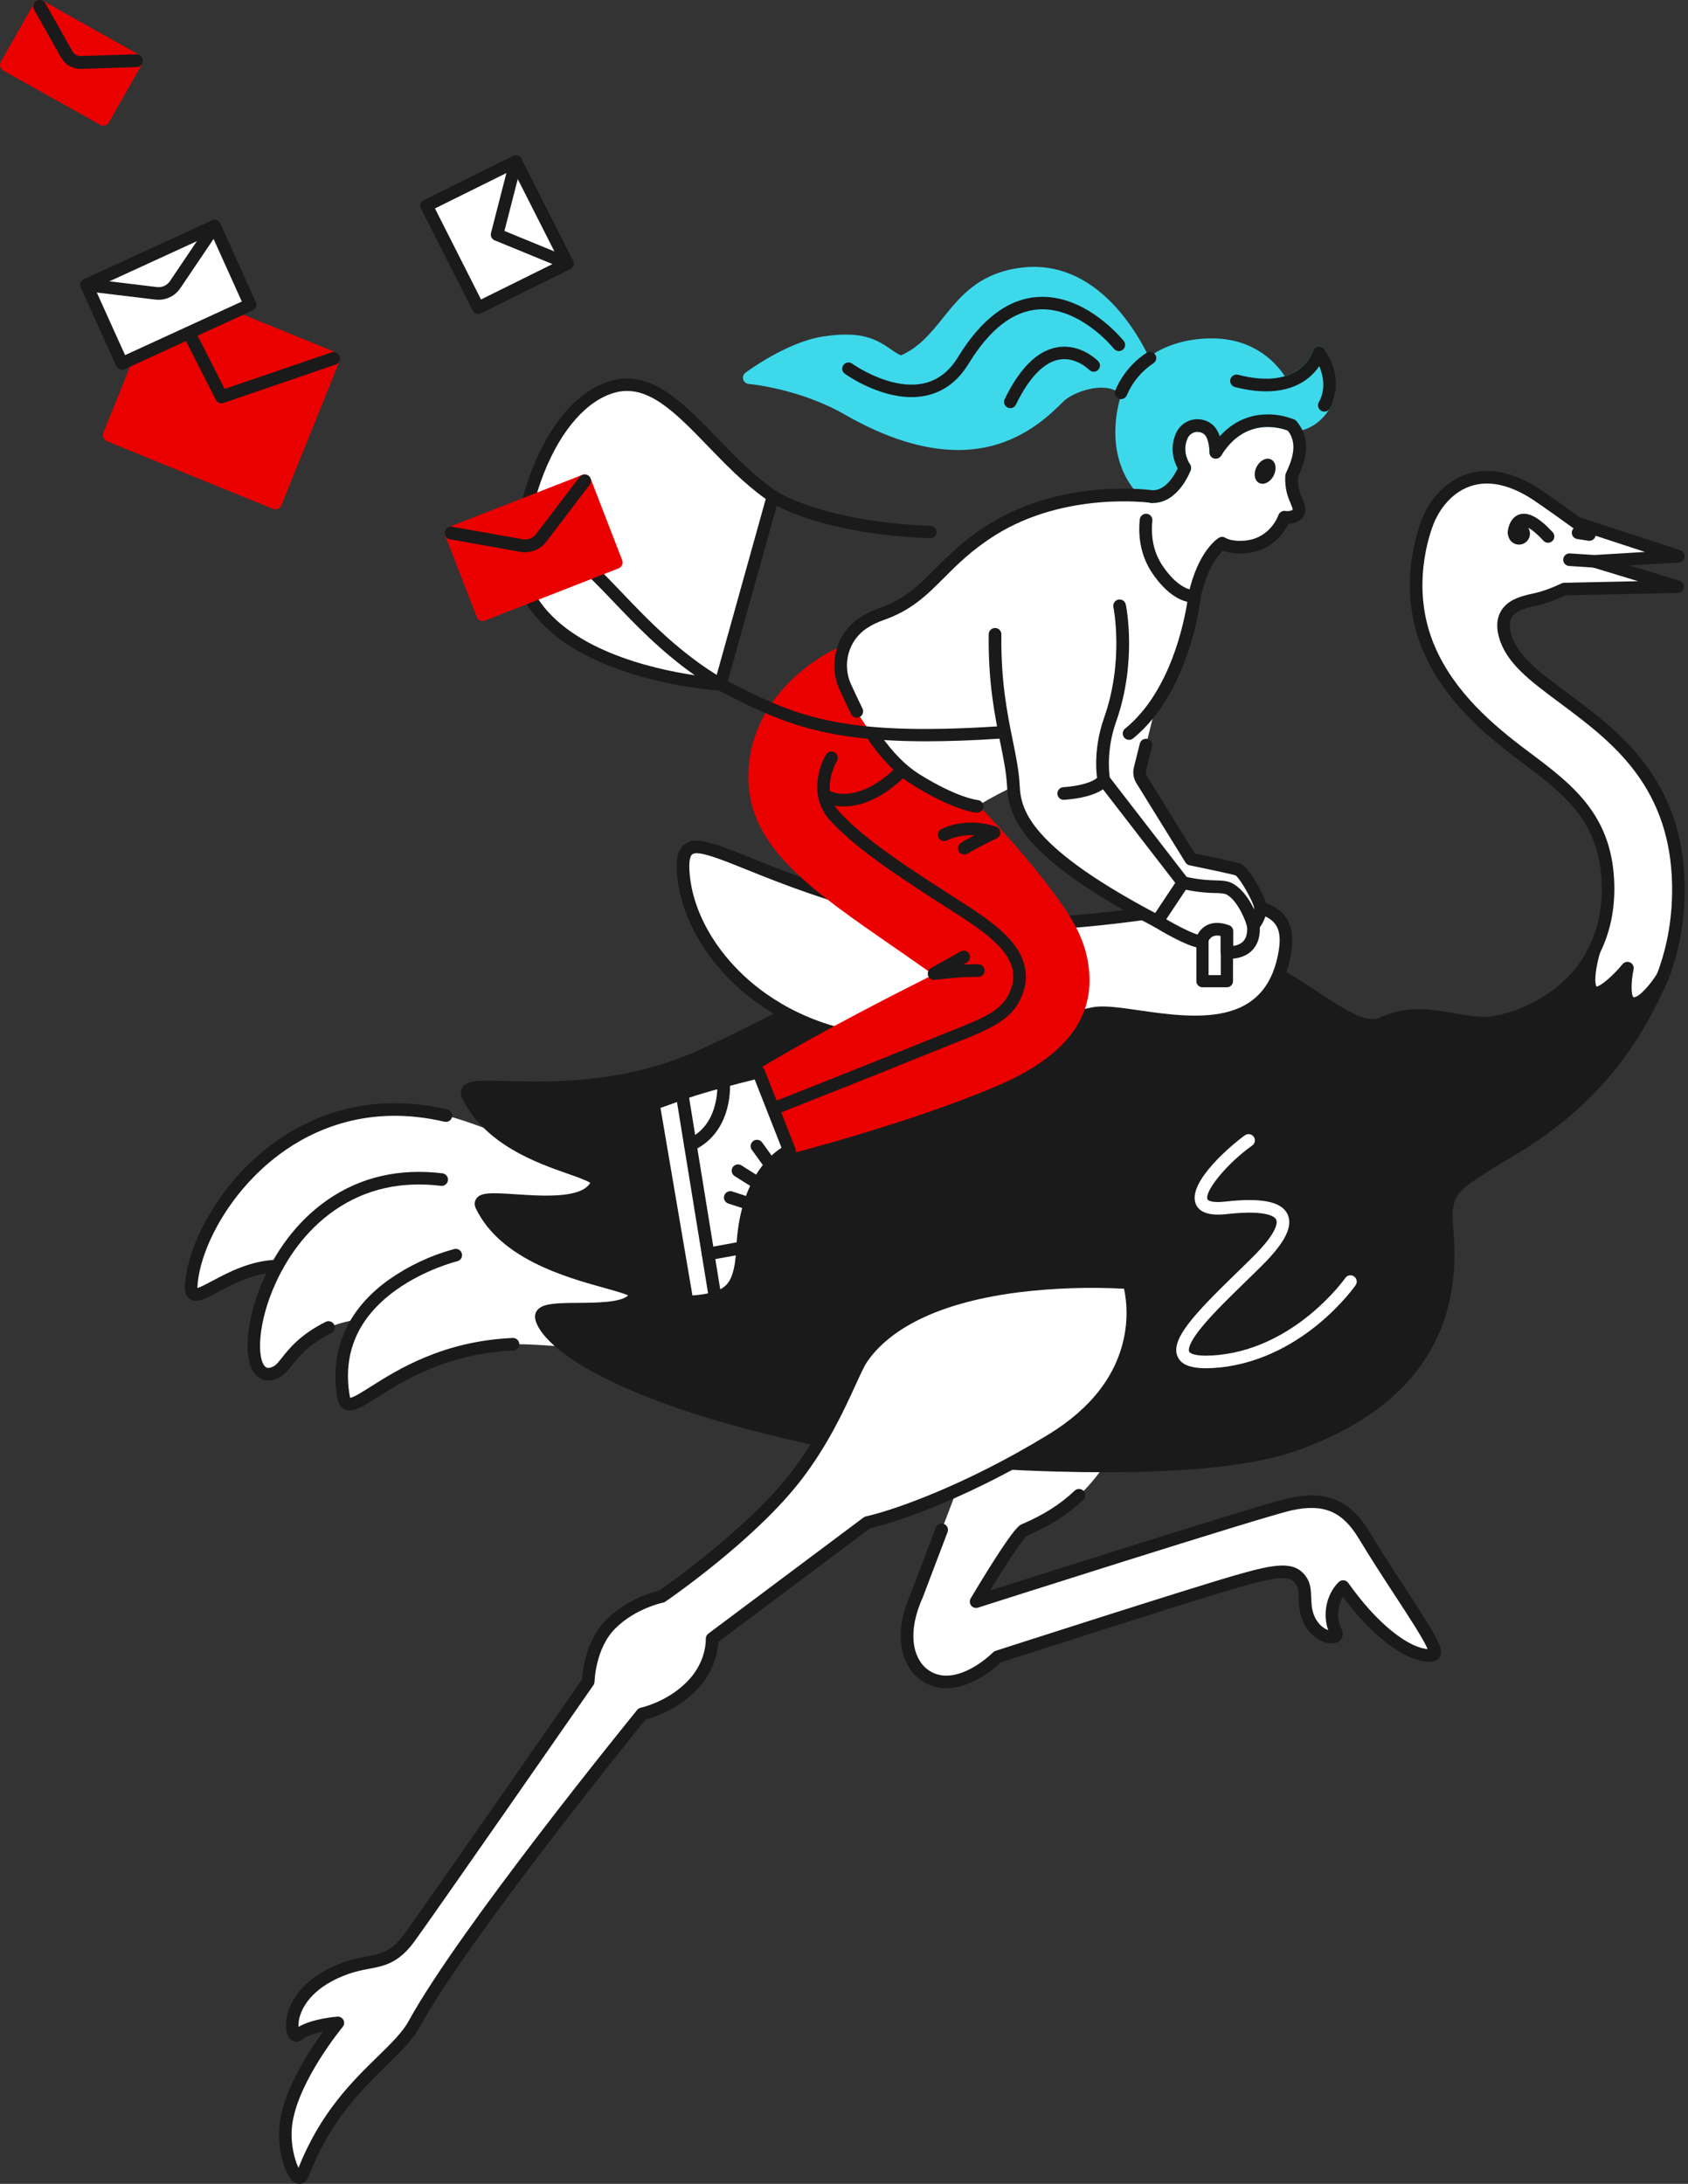 <svg width="402" height="520" viewBox="0 0 402 520" fill="none" xmlns="http://www.w3.org/2000/svg">
<rect x="0" y="0" width="402" height="520" fill="#333333" stroke="none"/>
<g clip-path="url(#clip0)">
<path d="M379.632 226.352C381.685 222.269 383.094 217.131 382.95 210.771C382.588 194.738 373.457 187.911 362.884 180.006C354.681 173.873 345.28 165.913 340.383 154.65C334.591 141.328 338.252 128.507 340.129 123.916C342.904 117.128 351.194 108.873 364.791 117.036C367.287 118.535 375.524 124.529 375.524 124.529L399.715 132.448L379.686 133.652L399.528 139.692L372.53 140.262C367.787 142.509 365.256 142.782 364.423 143.005C362.381 143.553 356.53 144.68 358.441 151.399C360.124 157.315 366.202 161.56 372.913 166.578C384.604 175.319 399.154 186.195 399.7 210.392C399.894 218.96 398.357 226.305 396.006 232.466C389.605 249.237 367.819 250.764 367.819 250.764L379.632 226.352Z" fill="white"/>
<path d="M367.818 252.263C367.564 252.263 367.315 252.199 367.093 252.076C366.871 251.953 366.684 251.776 366.549 251.561C366.414 251.346 366.336 251.1 366.322 250.846C366.309 250.593 366.359 250.34 366.47 250.112L378.284 225.699L378.294 225.678C380.513 221.264 381.576 216.26 381.453 210.805C381.295 203.804 379.423 198.229 375.564 193.259C372.038 188.72 367.156 185.071 361.988 181.207C353.422 174.803 343.994 166.711 339.01 155.248C332.481 140.234 337.642 126.042 338.743 123.349C340.796 118.327 344.741 114.423 349.296 112.908C354.218 111.27 359.691 112.227 365.562 115.751C367.901 117.156 374.93 122.245 376.214 123.178L400.182 131.024C400.513 131.132 400.796 131.353 400.982 131.648C401.168 131.943 401.246 132.293 401.201 132.639C401.157 132.985 400.993 133.305 400.738 133.543C400.484 133.781 400.154 133.923 399.806 133.944L388.101 134.647L399.965 138.259C400.306 138.363 400.599 138.585 400.791 138.885C400.983 139.185 401.062 139.544 401.013 139.897C400.964 140.25 400.791 140.575 400.525 140.812C400.259 141.049 399.917 141.183 399.561 141.191L372.878 141.754C368.935 143.592 366.481 144.101 365.287 144.349C365.087 144.39 364.929 144.422 364.811 144.453C364.704 144.482 364.586 144.512 364.461 144.545C363.142 144.885 360.933 145.455 360.015 147.056C359.46 148.025 359.416 149.349 359.882 150.989C361.33 156.078 366.582 159.992 372.664 164.523L373.81 165.378C379.705 169.785 386.386 174.78 391.681 181.786C397.834 189.927 400.947 199.274 401.198 210.359C401.377 218.318 400.101 225.936 397.404 233.002C394.633 240.262 388.636 245.897 380.063 249.298C376.174 250.848 372.087 251.845 367.922 252.26C367.887 252.262 367.853 252.263 367.818 252.263ZM380.975 227.014L370.38 248.909C373.341 248.397 376.242 247.583 379.037 246.481C386.878 243.351 392.117 238.456 394.606 231.932C397.164 225.23 398.374 217.996 398.203 210.426C397.967 199.992 395.052 191.215 389.292 183.593C384.253 176.925 377.752 172.066 372.019 167.778L370.876 166.926C364.357 162.069 358.728 157.875 357.002 151.809C356.307 149.362 356.447 147.262 357.419 145.566C358.964 142.868 362.054 142.071 363.715 141.642C363.831 141.612 363.939 141.584 364.037 141.558C364.218 141.51 364.422 141.467 364.681 141.414C365.79 141.183 368.1 140.704 371.89 138.908C372.081 138.817 372.289 138.768 372.5 138.764L390.115 138.392L379.253 135.085C378.916 134.983 378.627 134.766 378.434 134.471C378.242 134.177 378.16 133.825 378.201 133.476C378.242 133.126 378.405 132.803 378.66 132.562C378.916 132.32 379.248 132.177 379.599 132.156L391.775 131.424L375.061 125.953C374.912 125.904 374.772 125.833 374.645 125.741C374.564 125.681 366.433 119.769 364.022 118.321C358.934 115.267 354.299 114.402 350.244 115.751C344.706 117.594 342.164 122.901 341.517 124.484C340.497 126.981 335.711 140.143 341.759 154.053C346.464 164.874 355.532 172.639 363.783 178.807C369.118 182.795 374.157 186.563 377.931 191.421C382.205 196.924 384.276 203.062 384.45 210.738C384.582 216.684 383.414 222.16 380.976 227.015L380.975 227.014Z" fill="#1A1A1A"/>
<path d="M256.96 356.038C252.966 359.784 248.779 362.24 243.98 364.28C242.045 365.102 232.459 381.362 232.459 381.362C232.459 381.362 300.627 359.595 307.376 358.141C315.675 356.354 320.696 358.635 324.854 365.528C333.59 380.013 343.704 393.255 341.328 393.998C338.276 394.953 329.846 391.751 319.862 377.765C316.617 381.012 316.699 385.885 318.114 388.504C319.529 391.123 311.6 390.223 310.876 382.26C310.626 379.513 310.988 377.726 309.628 376.017C307.511 373.358 303.712 373.913 294.784 376.466C283.776 379.616 237.545 394.506 237.545 394.506C237.545 394.506 231.392 400.805 224.801 400.465C218.143 400.122 212.737 392.296 218.357 379.822L237.521 329.431H273.215C265.477 349.163 256.96 356.038 256.96 356.038Z" fill="white"/>
<path d="M225.319 401.979C225.121 401.979 224.923 401.974 224.724 401.964C221.3 401.787 218.277 399.949 216.431 396.921C214.839 394.312 212.797 388.551 216.973 379.25L222.861 363.748C222.929 363.562 223.034 363.392 223.168 363.247C223.303 363.102 223.465 362.985 223.645 362.903C223.825 362.821 224.02 362.775 224.218 362.769C224.416 362.762 224.613 362.795 224.798 362.866C224.983 362.936 225.152 363.042 225.296 363.179C225.439 363.315 225.555 363.478 225.635 363.659C225.715 363.84 225.759 364.035 225.763 364.233C225.768 364.431 225.733 364.628 225.661 364.813L219.757 380.357C219.746 380.385 219.735 380.412 219.722 380.44C217.067 386.334 216.799 391.773 218.987 395.36C219.595 396.402 220.451 397.276 221.479 397.907C222.507 398.537 223.675 398.902 224.878 398.971C230.724 399.274 236.418 393.519 236.475 393.461C236.645 393.286 236.855 393.156 237.087 393.082C237.549 392.932 283.468 378.148 294.373 375.028C303.443 372.433 308.02 371.592 310.8 375.085C312.126 376.751 312.193 378.481 312.264 380.311C312.286 380.886 312.309 381.479 312.368 382.126C312.659 385.329 314.251 386.899 315.173 387.55C315.526 387.802 315.912 388.006 316.32 388.155C315.072 384.773 315.596 379.916 318.804 376.707C318.957 376.553 319.143 376.434 319.347 376.36C319.551 376.285 319.769 376.255 319.986 376.273C320.203 376.291 320.413 376.356 320.602 376.464C320.791 376.571 320.955 376.718 321.081 376.896C326.507 384.496 331.107 388.341 334.011 390.229C336.769 392.022 338.791 392.586 339.977 392.648C339.094 390.417 335.545 384.99 332.365 380.129C329.629 375.945 326.528 371.204 323.572 366.303C319.686 359.86 315.235 357.983 307.692 359.608C301.09 361.03 233.596 382.573 232.915 382.791C232.626 382.883 232.315 382.886 232.025 382.798C231.734 382.71 231.478 382.535 231.288 382.298C231.099 382.061 230.986 381.771 230.965 381.469C230.944 381.166 231.015 380.864 231.169 380.602C231.194 380.561 233.608 376.469 236.229 372.329C241.756 363.598 242.782 363.163 243.395 362.901C248.529 360.718 252.397 358.265 255.936 354.946C256.079 354.809 256.248 354.702 256.432 354.631C256.617 354.56 256.814 354.526 257.012 354.531C257.209 354.537 257.404 354.582 257.585 354.663C257.765 354.744 257.928 354.86 258.063 355.004C258.198 355.149 258.304 355.319 258.373 355.504C258.442 355.69 258.474 355.887 258.467 356.085C258.46 356.282 258.413 356.477 258.331 356.657C258.248 356.836 258.13 356.998 257.984 357.132C254.194 360.688 250.074 363.311 244.635 365.63C243.535 366.45 239.604 372.429 235.779 378.732C250.317 374.101 301.165 357.948 307.061 356.678C315.873 354.78 321.578 357.195 326.137 364.755C329.064 369.609 332.15 374.326 334.872 378.488C341.985 389.366 343.719 392.331 343.046 394.21C342.944 394.498 342.776 394.759 342.555 394.971C342.335 395.182 342.068 395.34 341.776 395.43C341.249 395.588 340.701 395.666 340.15 395.66C335.582 395.66 327.95 391.088 319.816 380.24C318.218 382.899 318.541 386.143 319.433 387.793C319.937 388.727 319.889 389.712 319.303 390.427C318.572 391.319 317.186 391.56 315.594 391.071C313.021 390.28 309.852 387.535 309.385 382.397C309.319 381.673 309.293 381.011 309.271 380.427C309.204 378.686 309.141 377.811 308.457 376.952C307.013 375.138 304.163 375.343 295.196 377.909C284.832 380.875 242.566 394.467 238.342 395.826C237.05 397.062 231.522 401.979 225.319 401.979Z" fill="#1A1A1A"/>
<path d="M106.194 265.632C68.752 256.891 46.594 289.759 45.539 306.09C45.105 312.801 54.041 301.73 66.007 301.463C58.286 315.419 58.89 330.536 66.007 326.569C68.413 325.227 69.532 320.442 78.238 316.079C78.238 316.079 81.008 314.825 85.397 314.11C82.286 318.839 80.532 324.875 81.784 332.5C83.048 340.2 94.213 321.324 122.169 320.075C122.169 320.075 130.937 319.693 155.648 323.189V287.4C119.954 268.496 106.194 265.632 106.194 265.632Z" fill="white"/>
<path d="M46.647 309.749C46.153 309.757 45.668 309.618 45.253 309.35C43.884 308.467 44.005 306.605 44.044 305.993C44.365 301.02 46.428 295.056 49.853 289.198C53.673 282.659 58.764 276.953 64.826 272.416C73.23 266.175 87.288 259.679 106.534 264.173C106.726 264.217 106.908 264.299 107.068 264.413C107.228 264.528 107.364 264.673 107.469 264.84C107.573 265.007 107.643 265.193 107.675 265.388C107.707 265.582 107.701 265.781 107.656 265.973C107.611 266.165 107.529 266.346 107.414 266.506C107.299 266.667 107.154 266.802 106.987 266.906C106.819 267.01 106.633 267.08 106.439 267.112C106.244 267.143 106.045 267.136 105.854 267.091C87.724 262.86 74.507 268.96 66.611 274.822C54.509 283.811 47.6 297.405 47.033 306.187C47.021 306.354 47.018 306.522 47.024 306.689C47.805 306.466 49.319 305.658 50.575 304.987C54.223 303.039 59.737 300.094 66.006 299.963C66.404 299.955 66.788 300.105 67.075 300.38C67.361 300.655 67.527 301.033 67.535 301.431C67.543 301.828 67.394 302.212 67.119 302.499C66.844 302.786 66.466 302.952 66.069 302.96C60.516 303.076 55.585 305.709 51.985 307.63C49.722 308.84 48.019 309.749 46.647 309.749Z" fill="#1A1A1A"/>
<path d="M63.888 328.716C62.864 328.718 61.878 328.327 61.133 327.624C57.587 324.327 58.442 313.92 63.078 303.927C65.558 298.584 70.181 291.069 78.127 285.612C85.96 280.232 95.128 278.136 105.376 279.38C105.77 279.428 106.13 279.631 106.375 279.944C106.619 280.257 106.73 280.654 106.682 281.048C106.634 281.443 106.432 281.802 106.119 282.047C105.806 282.293 105.409 282.403 105.015 282.355C95.513 281.201 87.037 283.128 79.822 288.083C72.435 293.156 68.117 300.186 65.794 305.19C61.24 315.006 61.197 323.592 63.171 325.427C63.356 325.599 63.849 326.057 65.276 325.26C65.824 324.955 66.412 324.212 67.157 323.268C68.881 321.085 71.488 317.786 77.566 314.74C77.742 314.652 77.933 314.6 78.129 314.586C78.325 314.571 78.522 314.596 78.709 314.658C78.896 314.72 79.068 314.819 79.217 314.948C79.366 315.076 79.487 315.233 79.576 315.409C79.664 315.585 79.716 315.777 79.73 315.973C79.744 316.169 79.72 316.366 79.657 316.553C79.595 316.74 79.497 316.913 79.368 317.061C79.24 317.21 79.083 317.332 78.907 317.42C73.424 320.167 71.16 323.034 69.506 325.127C68.593 326.283 67.804 327.282 66.734 327.878C65.873 328.398 64.893 328.686 63.888 328.716Z" fill="#1A1A1A"/>
<path d="M83.287 335.842C82.887 335.845 82.491 335.761 82.126 335.598C80.667 334.942 80.395 333.288 80.306 332.744C78.451 321.444 82.732 311.728 92.687 304.645C97.4 301.352 102.647 298.899 108.196 297.396C108.581 297.305 108.987 297.37 109.325 297.577C109.662 297.785 109.904 298.118 109.996 298.503C110.089 298.888 110.026 299.295 109.82 299.633C109.614 299.972 109.282 300.215 108.898 300.309C108.823 300.327 101.263 302.199 94.355 307.136C85.319 313.596 81.586 322.048 83.262 332.258C83.29 332.457 83.34 332.652 83.412 332.839C84.218 332.745 86.455 331.33 88.273 330.181C94.695 326.12 105.444 319.323 122.103 318.579C122.299 318.57 122.496 318.599 122.682 318.666C122.867 318.733 123.038 318.836 123.183 318.968C123.329 319.101 123.447 319.262 123.531 319.44C123.614 319.619 123.662 319.812 123.671 320.009C123.679 320.206 123.649 320.403 123.582 320.588C123.514 320.774 123.411 320.944 123.278 321.089C123.145 321.234 122.984 321.352 122.805 321.435C122.626 321.518 122.433 321.565 122.236 321.573C106.372 322.282 96.044 328.812 89.874 332.714C86.934 334.573 84.926 335.842 83.287 335.842Z" fill="#1A1A1A"/>
<path d="M388.845 238.93C385.807 238.555 387.578 230.524 387.578 230.524C387.578 230.524 381.638 237.748 379.374 236.168C377.11 234.588 379.632 226.353 379.632 226.353C373.991 238.278 359.763 243.608 353.477 243.608C346.042 243.608 338.094 239.504 329.376 243.608C320.659 247.712 306.632 227.153 279.758 222.732C227.964 214.212 200.08 236.548 167.099 251.397C137.146 264.883 108.575 255.053 111.436 260.887C119.454 277.237 143.739 278.128 142.138 281.865C138.394 290.606 112.494 282.602 114.681 287.11C122.918 304.092 152.447 305.116 151.374 308.338C149.377 314.331 128.659 309.586 128.909 313.582C129.158 317.578 143.136 334.311 214.525 346.548C214.525 346.548 280.76 353.561 307.948 344.111C349.672 329.61 344.965 299.2 344.487 290.563C344.086 283.331 347.434 281.718 353.48 277.735C355.123 276.653 357.017 275.498 359.176 274.244C382.358 260.786 391.027 243.769 396.005 232.466C396.005 232.466 391.884 239.305 388.845 238.93Z" fill="#1A1A1A"/>
<path d="M263.223 350.555C259.336 350.555 255.261 350.494 250.998 350.372C231.212 349.805 214.534 348.057 214.368 348.039C214.336 348.036 214.304 348.031 214.272 348.026C183.541 342.758 160.023 336.127 144.371 328.316C128.611 320.452 127.48 314.741 127.414 313.676C127.39 313.336 127.437 312.994 127.552 312.674C127.667 312.353 127.848 312.059 128.084 311.812C129.444 310.353 132.461 310.262 137.677 310.225C141.841 310.196 147.937 310.154 149.593 308.439C148.507 307.939 146.113 307.273 143.956 306.673C134.681 304.092 119.159 299.774 113.333 287.765C112.791 286.647 113.15 285.828 113.412 285.439C114.466 283.873 117.056 283.978 122.812 284.365C129.049 284.784 138.376 285.411 140.574 281.647C139.74 281.063 137.28 280.199 135.26 279.491C127.865 276.897 115.49 272.555 110.091 261.547C109.491 260.323 109.767 259.438 110.104 258.913C111.237 257.147 114.173 257.225 120.603 257.396C131.028 257.674 148.475 258.14 166.485 250.031C172.714 247.226 178.885 244.09 184.852 241.057C210.763 227.888 237.557 214.271 280.002 221.253C294.74 223.677 305.824 230.936 313.917 236.237C320.617 240.625 325.458 243.797 328.739 242.252C335.054 239.279 341.039 240.329 346.319 241.254C348.826 241.694 351.193 242.109 353.478 242.109C359.235 242.109 372.864 237.158 378.279 225.712C378.441 225.369 378.726 225.101 379.078 224.961C379.429 224.821 379.821 224.819 380.174 224.956C380.526 225.092 380.814 225.358 380.98 225.698C381.145 226.039 381.175 226.429 381.065 226.791C380.681 228.097 380.377 229.425 380.155 230.768C379.677 233.762 380.08 234.693 380.204 234.897C381.192 234.857 384.151 232.332 386.422 229.571C386.636 229.311 386.931 229.131 387.259 229.059C387.588 228.988 387.931 229.029 388.234 229.176C388.536 229.324 388.78 229.568 388.926 229.871C389.073 230.174 389.113 230.518 389.041 230.846C388.363 233.935 388.463 237.055 389.02 237.444L388.845 238.93L389.029 237.442C390.248 237.594 393.007 234.533 394.724 231.692C394.92 231.366 395.234 231.127 395.6 231.024C395.967 230.92 396.359 230.961 396.696 231.136C397.034 231.312 397.292 231.61 397.419 231.969C397.545 232.328 397.53 232.722 397.376 233.071C394.758 239.015 391.312 246.085 385.602 253.465C378.916 262.106 370.278 269.532 359.928 275.542C357.702 276.834 355.863 277.961 354.304 278.988C353.875 279.271 353.46 279.543 353.058 279.803C347.824 283.214 345.656 284.624 345.982 290.481C346.007 290.951 346.047 291.487 346.09 292.082C346.472 297.355 347.183 307.168 342.708 317.483C337.238 330.091 325.709 339.526 308.44 345.529C298.822 348.871 283.642 350.555 263.223 350.555ZM214.73 345.064C215.721 345.166 231.947 346.829 251.105 347.377C269.18 347.894 293.63 347.502 307.457 342.697C323.902 336.981 334.839 328.096 339.96 316.289C344.142 306.649 343.466 297.314 343.103 292.298C343.058 291.684 343.018 291.132 342.991 290.646C342.57 283.059 346.092 280.765 351.423 277.291C351.821 277.032 352.232 276.763 352.657 276.484C354.263 275.426 356.149 274.27 358.425 272.949C375.542 263.011 384.663 251.254 390.633 240.133C390.01 240.393 389.332 240.491 388.661 240.416C388.232 240.364 387.819 240.221 387.45 239.996C387.081 239.771 386.764 239.47 386.521 239.112C385.771 238.049 385.553 236.419 385.566 234.83C385.489 234.903 385.411 234.975 385.332 235.046C384.239 236.041 380.911 239.067 378.518 237.395C377.446 236.646 376.925 235.288 376.932 233.2C374.259 236.246 371.077 238.804 367.528 240.759C363.771 242.86 358.108 245.104 353.479 245.104C350.933 245.104 348.325 244.647 345.803 244.205C340.724 243.314 335.472 242.393 330.015 244.962C325.22 247.22 319.791 243.663 312.277 238.744C303.969 233.302 293.631 226.531 279.517 224.209C260.918 221.15 243.758 221.886 227.055 226.463C212.139 230.55 198.956 237.25 186.208 243.729C180.21 246.778 174.007 249.93 167.714 252.764C149.08 261.154 131.204 260.677 120.523 260.393C117.541 260.314 114.211 260.225 112.925 260.518C117.858 270.211 128.912 274.09 136.25 276.664C140.473 278.146 142.8 278.962 143.511 280.581C143.642 280.877 143.709 281.196 143.71 281.519C143.71 281.842 143.644 282.161 143.514 282.457C140.89 288.586 130.325 287.876 122.611 287.356C120.496 287.214 117.748 287.029 116.391 287.164C121.923 297.434 136.169 301.396 144.758 303.786C149.834 305.198 151.922 305.826 152.655 307.204C152.787 307.448 152.868 307.717 152.892 307.994C152.916 308.271 152.882 308.55 152.794 308.813C151.357 313.128 144.1 313.178 137.698 313.223C135.205 313.24 131.524 313.266 130.452 313.755C130.883 315.3 134.212 319.899 145.708 325.635C164.862 335.192 193.804 341.475 214.73 345.064Z" fill="#1A1A1A"/>
<path d="M361.751 129.674C363.19 129.674 364.357 128.506 364.357 127.066C364.357 125.626 363.19 124.459 361.751 124.459C360.311 124.459 359.145 125.626 359.145 127.066C359.145 128.506 360.311 129.674 361.751 129.674Z" fill="#1A1A1A"/>
<path d="M189.565 351.543C198.87 339.48 202.883 326.872 205.281 323.387C220.374 301.447 268.867 305.43 268.867 305.43C268.867 305.43 276.046 327.235 250.406 342.884C224.767 358.532 206.538 362.531 206.538 362.531L169.58 390.185C169.58 390.185 169.914 395.654 165.385 400.741C160.158 406.61 152.916 408.083 152.916 408.083C152.916 408.083 110.687 459.931 98.648 481.927C94.12 490.2 79.985 496.893 72.097 517.73C70.825 521.088 67.013 512.849 68.156 505.322C69.807 494.441 80.462 481.667 80.462 481.667C80.462 481.667 73.736 482.189 70.954 484.516C68.979 486.169 66.817 474.142 82.513 468.584C88.734 466.381 92.585 468.1 97.457 461.43C102.328 454.76 140.096 400.387 140.096 400.387C140.096 400.387 140.228 391.936 145.451 386.71C150.674 381.484 157.614 380.124 157.614 380.124C157.614 380.124 178.582 365.778 189.565 351.543Z" fill="white"/>
<path d="M71.322 519.997C71.145 519.998 70.969 519.975 70.798 519.93C68.898 519.432 67.776 516.275 67.275 514.438C66.447 511.397 66.243 508.22 66.676 505.098C67.898 497.048 73.695 488.205 77.003 483.697C75.102 484.097 73.034 484.733 71.918 485.667C71.617 485.931 71.244 486.099 70.847 486.15C70.45 486.202 70.046 486.133 69.688 485.954C68.561 485.382 67.97 483.769 68.108 481.64C68.202 480.186 68.74 477.282 71.285 474.172C73.732 471.183 77.343 468.828 82.016 467.172C83.724 466.594 85.478 466.156 87.257 465.862C90.695 465.217 93.18 464.751 96.25 460.547C100.849 454.251 135.333 404.621 138.619 399.891C138.731 397.943 139.475 390.572 144.393 385.652C149.29 380.753 155.516 379.071 157.006 378.725C159.341 377.099 178.292 363.705 188.38 350.629C194.645 342.508 198.502 334.068 201.054 328.482C202.311 325.733 203.218 323.746 204.05 322.538C207.661 317.289 213.371 313.048 221.023 309.938C227.044 307.491 234.288 305.725 242.552 304.694C251.324 303.638 260.175 303.385 268.993 303.936C269.286 303.96 269.566 304.07 269.797 304.252C270.028 304.434 270.201 304.68 270.293 304.96C270.371 305.198 272.192 310.868 270.726 318.568C269.383 325.624 264.903 335.792 251.19 344.161C227.173 358.82 209.819 363.296 207.185 363.92L171.072 390.94C170.988 392.8 170.366 397.4 166.504 401.737C161.79 407.032 155.618 408.945 153.758 409.423C149.833 414.265 111.249 462.028 99.963 482.648C98.266 485.75 95.386 488.561 92.054 491.816C86.013 497.714 78.498 505.055 73.498 518.261C73.007 519.555 72.107 519.997 71.322 519.997ZM80.463 480.168C80.748 480.168 81.027 480.25 81.267 480.402C81.507 480.555 81.699 480.774 81.82 481.032C81.94 481.29 81.985 481.577 81.948 481.859C81.912 482.142 81.795 482.408 81.613 482.627C81.509 482.752 71.204 495.214 69.636 505.547C68.971 509.932 70.141 514.285 71.091 516.181C76.316 502.996 83.865 495.623 89.961 489.67C93.122 486.583 95.852 483.917 97.335 481.207C109.302 459.343 150.028 409.257 151.755 407.137C151.974 406.868 152.279 406.684 152.618 406.615C152.683 406.601 159.454 405.149 164.267 399.744C168.292 395.224 168.088 390.318 168.086 390.269C168.073 390.022 168.121 389.776 168.226 389.552C168.33 389.328 168.488 389.133 168.685 388.985L205.641 361.333C205.812 361.205 206.008 361.115 206.217 361.069C212.452 359.695 229.55 353.858 249.626 341.605C259.826 335.38 265.924 327.491 267.751 318.159C268.495 314.425 268.475 310.58 267.691 306.855C259.408 306.415 251.103 306.689 242.868 307.675C220.295 310.5 210.64 318.241 206.514 324.238C205.832 325.229 204.925 327.214 203.777 329.727C201.168 335.437 197.226 344.066 190.75 352.46L189.564 351.544L190.75 352.46C179.749 366.72 159.324 380.77 158.459 381.362C158.291 381.477 158.101 381.556 157.902 381.595C157.839 381.608 151.328 382.949 146.51 387.77C141.792 392.49 141.595 400.335 141.592 400.413C141.587 400.71 141.494 400.999 141.325 401.243C140.947 401.787 103.492 455.707 98.666 462.314C94.896 467.477 91.453 468.123 87.808 468.808C86.18 469.074 84.577 469.472 83.014 469.998C74.932 472.86 72.357 477.3 71.541 479.693C71.201 480.625 71.049 481.616 71.094 482.608C74.4 480.689 79.689 480.225 80.347 480.174C80.386 480.17 80.424 480.168 80.463 480.168Z" fill="#1A1A1A"/>
<path d="M368.669 129.233C368.462 129.233 368.257 129.19 368.067 129.107C367.877 129.024 367.707 128.902 367.567 128.75C364.095 124.979 362.805 125.328 362.752 125.344C362.505 125.421 362.174 125.968 362.031 126.985C361.975 127.377 361.765 127.731 361.448 127.969C361.131 128.207 360.733 128.31 360.341 128.255C359.948 128.199 359.594 127.991 359.355 127.675C359.116 127.359 359.012 126.96 359.065 126.568C359.476 123.644 360.993 122.753 361.861 122.483C363.956 121.829 366.544 123.214 369.771 126.719C369.968 126.933 370.098 127.2 370.146 127.487C370.194 127.774 370.158 128.069 370.041 128.336C369.924 128.602 369.732 128.829 369.489 128.988C369.245 129.148 368.96 129.233 368.67 129.233H368.669Z" fill="#1A1A1A"/>
<path d="M379.688 135.151C379.656 135.151 379.623 135.151 379.59 135.147L373.681 134.765C373.285 134.739 372.915 134.557 372.653 134.259C372.39 133.96 372.258 133.569 372.283 133.173C372.309 132.776 372.491 132.406 372.789 132.144C373.088 131.882 373.478 131.749 373.874 131.774L379.783 132.157C380.172 132.181 380.535 132.356 380.797 132.644C381.059 132.932 381.198 133.311 381.186 133.7C381.173 134.089 381.01 134.458 380.731 134.729C380.451 134.999 380.077 135.151 379.688 135.151Z" fill="#1A1A1A"/>
<path d="M378.522 128.773C378.444 128.773 378.367 128.767 378.29 128.755L375.612 128.339C375.416 128.311 375.227 128.244 375.057 128.143C374.887 128.041 374.738 127.907 374.62 127.748C374.502 127.588 374.417 127.407 374.369 127.214C374.322 127.022 374.313 126.822 374.344 126.626C374.374 126.43 374.443 126.242 374.547 126.073C374.65 125.904 374.786 125.757 374.947 125.641C375.108 125.525 375.29 125.442 375.483 125.396C375.676 125.351 375.876 125.345 376.072 125.378L378.75 125.794C379.123 125.852 379.46 126.048 379.695 126.344C379.929 126.639 380.044 127.013 380.015 127.389C379.986 127.766 379.816 128.118 379.54 128.374C379.263 128.631 378.899 128.773 378.522 128.773Z" fill="#1A1A1A"/>
<path d="M287.252 325.79C282.388 325.79 281.05 324.301 280.483 323.085C278.577 319.002 284.472 312.835 294.407 303.164C295.867 301.742 297.246 300.4 298.567 299.079C304.537 293.106 304.175 290.925 303.922 290.399C303.641 289.813 301.957 287.986 292.111 289.088C288.028 289.544 285.55 288.708 284.747 286.601C282.769 281.412 293.5 272.437 296.482 270.318C296.643 270.204 296.824 270.122 297.016 270.079C297.207 270.035 297.406 270.029 297.6 270.062C297.794 270.095 297.979 270.165 298.146 270.27C298.313 270.375 298.457 270.511 298.571 270.671C298.685 270.832 298.766 271.013 298.81 271.205C298.854 271.397 298.859 271.595 298.827 271.789C298.794 271.983 298.723 272.169 298.618 272.336C298.514 272.502 298.378 272.647 298.217 272.761C291.919 277.237 286.866 283.75 287.546 285.532C287.689 285.907 288.741 286.449 291.779 286.109C300.457 285.138 305.174 286.088 306.622 289.099C307.986 291.936 306.099 295.781 300.685 301.198C299.35 302.534 297.899 303.945 296.496 305.311C292.839 308.872 289.058 312.554 286.429 315.719C282.82 320.069 283.043 321.486 283.197 321.817C283.511 322.489 285.543 323.105 290.238 322.623C308.766 320.721 320.277 304.457 320.391 304.292C320.618 303.968 320.965 303.748 321.354 303.679C321.743 303.61 322.144 303.698 322.469 303.924C322.794 304.149 323.016 304.494 323.088 304.883C323.16 305.272 323.075 305.674 322.851 306C322.727 306.181 319.733 310.461 314.267 315.03C309.203 319.263 300.977 324.532 290.543 325.603C289.45 325.721 288.351 325.783 287.252 325.79Z" fill="white"/>
<path d="M306.05 226.387C301.793 253.497 269.6 239.466 260.47 241.31C245.694 244.295 241.413 245.99 222.904 247.777C186.84 251.259 164.802 227.879 162.798 208.727C161.107 192.56 173.949 208.012 214.336 217.418C237.978 222.924 266.457 218.438 280.428 216.42C301.375 213.393 307.538 216.911 306.05 226.387Z" fill="white"/>
<path d="M215.693 249.623C198.447 249.623 186.464 243.472 179.165 237.925C169.081 230.262 162.404 219.404 161.303 208.882C160.99 205.882 160.951 202.604 163.048 201.037C165.769 199.005 170.149 200.767 178.876 204.276C187.23 207.635 198.672 212.235 214.679 215.964C237.165 221.201 264.115 217.282 278.596 215.176L280.21 214.942C293.94 212.958 301.693 213.71 305.349 217.377C307.462 219.498 308.177 222.52 307.534 226.616C306.043 236.108 301.014 241.947 292.586 243.969C285.572 245.653 277.359 244.464 270.762 243.508C266.499 242.891 262.817 242.358 260.768 242.772C257.083 243.516 254.002 244.191 251.284 244.786C243 246.602 237.015 247.912 223.048 249.261C220.499 249.508 218.046 249.623 215.693 249.623ZM165.913 203.165C165.541 203.138 165.171 203.229 164.855 203.424C164.473 203.708 163.893 204.756 164.292 208.572C165.309 218.293 171.552 228.38 180.992 235.554C188.858 241.532 202.49 248.247 222.758 246.291C236.545 244.959 242.456 243.664 250.638 241.872C253.367 241.274 256.461 240.596 260.17 239.847C262.733 239.329 266.655 239.897 271.197 240.555C277.539 241.473 285.431 242.616 291.881 241.068C299.113 239.333 303.262 234.455 304.565 226.156C305.058 223.019 304.628 220.896 303.214 219.477C300.375 216.629 292.992 216.111 280.643 217.896L279.032 218.13C264.357 220.265 237.036 224.238 213.993 218.871C197.76 215.09 185.718 210.248 177.749 207.044C172.639 204.989 168.105 203.165 165.913 203.165Z" fill="#1A1A1A"/>
<path d="M292.192 218.669H286.371V233.631H292.192V218.669Z" fill="white"/>
<path d="M292.192 235.08H286.371C285.986 235.08 285.617 234.927 285.345 234.656C285.073 234.384 284.92 234.016 284.92 233.631V218.669C284.92 218.285 285.073 217.917 285.345 217.645C285.617 217.373 285.986 217.221 286.371 217.221H292.192C292.576 217.221 292.945 217.373 293.217 217.645C293.489 217.917 293.642 218.285 293.642 218.669V233.631C293.642 234.016 293.489 234.384 293.217 234.656C292.945 234.927 292.576 235.08 292.192 235.08ZM287.821 232.183H290.741V220.118H287.821V232.183Z" fill="#1A1A1A"/>
<path d="M307.601 113.337C308.606 111.075 311.371 105.546 307.601 101.274C307.601 101.274 296.542 96.248 289.538 107.709C289.538 107.709 289.619 103.578 287.601 102.12C285.489 100.594 282.466 101.274 281.352 103.97C279.668 108.046 282.166 111.405 282.166 111.405C282.166 111.405 279.538 118.527 274.277 118.234C274.277 118.234 272.204 119.302 271.437 123.68C270.942 128.463 271.983 132.902 274.446 136.516C278.764 142.849 282.766 143.481 284.189 143.481L284.471 141.958C286.632 131.953 291.043 129.356 291.043 129.356C291.043 129.356 293.023 130.677 297.044 130.175C303.846 129.325 305.879 123.149 305.879 123.149C307.349 123.389 309.36 122.887 309.36 121.379C309.36 119.62 307.349 117.861 307.601 113.337Z" fill="white"/>
<path d="M314.126 83.918C314.126 83.918 312.533 89.778 305.257 91.318C304.436 89.778 299.887 82.277 289.063 82.088C280.518 81.938 269.899 85.442 267.633 97.647C265.031 111.66 273.418 117.853 273.418 117.853L274.277 118.233C279.538 118.526 282.166 111.404 282.166 111.404C282.166 111.404 279.668 108.045 281.352 103.969C282.467 101.273 285.49 100.593 287.6 102.118C289.619 103.576 289.538 107.708 289.538 107.708C296.542 96.247 307.601 101.273 307.601 101.273H308.355C308.355 101.273 313.002 101.039 315.644 95.996C318.408 90.719 314.126 83.918 314.126 83.918Z" fill="#3DD9EB"/>
<path d="M274.603 119.751C274.467 119.751 274.332 119.747 274.193 119.739C274.011 119.73 273.832 119.687 273.665 119.614L272.807 119.234C272.706 119.189 272.61 119.133 272.521 119.068C272.148 118.791 263.406 112.144 266.149 97.373C267.264 91.376 270.316 86.858 275.222 83.938C279.015 81.682 283.939 80.488 289.09 80.58C299.137 80.756 304.203 86.843 305.978 89.581C311.334 87.984 312.618 83.705 312.673 83.513C312.753 83.233 312.912 82.982 313.131 82.79C313.35 82.598 313.619 82.473 313.908 82.431C314.196 82.389 314.49 82.431 314.755 82.552C315.02 82.673 315.244 82.868 315.401 83.113C315.594 83.421 320.11 90.718 316.978 96.695C313.971 102.436 308.654 102.768 308.429 102.779C308.404 102.779 308.379 102.781 308.354 102.781H307.6C307.385 102.781 307.172 102.735 306.976 102.646C306.577 102.468 297.023 98.349 290.824 108.495C290.651 108.777 290.39 108.995 290.082 109.115C289.773 109.234 289.433 109.249 289.115 109.156C288.797 109.063 288.518 108.868 288.322 108.601C288.126 108.335 288.023 108.01 288.03 107.679C288.047 106.588 287.748 104.086 286.717 103.341C286.399 103.105 286.032 102.945 285.644 102.873C285.256 102.8 284.856 102.817 284.475 102.922C284.081 103.042 283.721 103.25 283.421 103.532C283.121 103.813 282.89 104.16 282.745 104.545C281.423 107.746 283.301 110.4 283.381 110.513C283.527 110.714 283.621 110.948 283.656 111.195C283.691 111.441 283.664 111.692 283.58 111.926C283.46 112.253 280.622 119.75 274.603 119.751ZM274.2 116.551L274.614 116.734C277.735 116.712 279.765 113.046 280.472 111.527C279.709 110.129 278.464 107.009 279.958 103.394C280.277 102.588 280.776 101.866 281.416 101.282C282.056 100.697 282.821 100.267 283.653 100.022C284.472 99.791 285.333 99.75 286.17 99.902C287.007 100.054 287.799 100.394 288.484 100.897C289.497 101.629 290.111 102.76 290.482 103.896C294.033 99.921 298.098 98.834 301.123 98.688C303.432 98.585 305.737 98.952 307.9 99.766H308.304C308.658 99.736 312.194 99.332 314.308 95.297C315.676 92.687 314.94 89.503 314.095 87.315C312.7 89.347 310.124 91.829 305.57 92.793C305.25 92.861 304.917 92.823 304.621 92.685C304.324 92.547 304.081 92.316 303.927 92.028C303.193 90.65 299.023 83.77 289.037 83.595C284.997 83.525 271.637 84.349 269.116 97.922C266.868 110.026 273.207 115.74 274.201 116.551H274.2Z" fill="#3DD9EB"/>
<path d="M303.331 113.241C304.117 111.694 303.842 109.977 302.717 109.405C301.592 108.833 300.043 109.624 299.257 111.171C298.471 112.717 298.746 114.435 299.871 115.006C300.996 115.578 302.545 114.787 303.331 113.241Z" fill="#1A1A1A"/>
<path d="M274.603 119.751C274.467 119.751 274.332 119.747 274.193 119.739C273.796 119.714 273.425 119.532 273.162 119.235C272.898 118.937 272.762 118.548 272.784 118.151C272.806 117.754 272.984 117.381 273.28 117.115C273.575 116.849 273.963 116.71 274.361 116.728C277.594 116.91 279.739 113.078 280.471 111.524C279.707 110.124 278.466 107.005 279.959 103.394C280.278 102.588 280.777 101.866 281.417 101.282C282.057 100.697 282.822 100.267 283.653 100.022C284.472 99.791 285.333 99.75 286.17 99.902C287.007 100.054 287.799 100.394 288.485 100.897C289.497 101.629 290.111 102.76 290.483 103.896C294.033 99.921 298.098 98.834 301.124 98.688C303.551 98.571 305.974 98.985 308.225 99.901C308.589 100.066 308.873 100.369 309.014 100.743C309.155 101.117 309.142 101.532 308.977 101.897C308.812 102.261 308.509 102.545 308.134 102.686C307.76 102.827 307.345 102.814 306.981 102.649C306.577 102.469 297.024 98.35 290.824 108.496C290.652 108.778 290.391 108.996 290.082 109.116C289.773 109.235 289.433 109.25 289.115 109.157C288.797 109.064 288.518 108.869 288.322 108.602C288.126 108.335 288.023 108.011 288.03 107.68C288.047 106.588 287.748 104.086 286.717 103.342C286.399 103.106 286.033 102.946 285.644 102.874C285.256 102.801 284.856 102.818 284.475 102.923C284.082 103.042 283.721 103.251 283.421 103.532C283.121 103.814 282.89 104.16 282.746 104.546C281.423 107.747 283.301 110.401 283.381 110.513C283.527 110.715 283.622 110.949 283.656 111.196C283.691 111.442 283.665 111.693 283.58 111.927C283.46 112.253 280.622 119.75 274.603 119.751Z" fill="#1A1A1A"/>
<path d="M284.473 143.466C284.247 143.466 284.025 143.416 283.822 143.319C283.618 143.222 283.44 143.081 283.298 142.905C283.156 142.73 283.056 142.526 283.004 142.307C282.952 142.087 282.95 141.859 282.997 141.639C285.272 131.109 290.075 128.176 290.278 128.057C290.518 127.905 290.797 127.827 291.08 127.834C291.364 127.841 291.639 127.932 291.871 128.095C292.038 128.193 293.649 129.08 296.857 128.679C302.645 127.955 304.43 122.73 304.448 122.678C304.56 122.336 304.791 122.047 305.098 121.86C305.405 121.674 305.769 121.603 306.124 121.661C306.939 121.794 307.695 121.555 307.852 121.376C307.847 121.02 307.622 120.489 307.363 119.876C306.753 118.432 305.918 116.454 306.096 113.253C306.106 113.071 306.149 112.892 306.223 112.726L306.376 112.386C307.441 110.021 309.423 105.619 306.471 102.273C306.206 101.973 306.071 101.58 306.096 101.181C306.121 100.782 306.304 100.409 306.604 100.144C306.904 99.88 307.297 99.745 307.696 99.77C308.095 99.795 308.468 99.978 308.733 100.277C312.973 105.083 310.277 111.068 309.126 113.625L309.095 113.693C309.014 116.033 309.612 117.449 310.142 118.703C310.516 119.588 310.869 120.424 310.869 121.38C310.87 121.821 310.774 122.257 310.587 122.656C310.4 123.055 310.128 123.409 309.788 123.69C308.966 124.389 307.853 124.667 306.855 124.707C305.865 126.735 303.129 130.935 297.233 131.672C294.347 132.033 292.355 131.55 291.243 131.119C290.647 131.683 290.114 132.309 289.651 132.987C288.53 134.593 286.977 137.51 285.947 142.276C285.874 142.613 285.688 142.915 285.42 143.132C285.152 143.348 284.817 143.466 284.473 143.466Z" fill="#1A1A1A"/>
<path d="M315.391 98.007C315.119 98.007 314.852 97.933 314.619 97.794C314.385 97.655 314.194 97.455 314.065 97.215C313.936 96.976 313.874 96.706 313.885 96.435C313.897 96.163 313.982 95.9 314.131 95.672C314.244 95.496 316.304 92.158 314.182 87.179C313.439 88.289 312.526 89.275 311.477 90.102C308.626 92.349 303.297 94.53 294.103 92.158C293.912 92.108 293.731 92.022 293.573 91.902C293.415 91.783 293.282 91.634 293.181 91.464C293.081 91.293 293.015 91.104 292.987 90.908C292.959 90.712 292.971 90.513 293.02 90.321C293.07 90.129 293.156 89.949 293.276 89.791C293.395 89.633 293.544 89.499 293.714 89.399C293.885 89.298 294.074 89.232 294.27 89.205C294.466 89.177 294.666 89.188 294.857 89.238C309.758 93.083 312.562 83.906 312.674 83.513C312.753 83.235 312.91 82.985 313.127 82.793C313.343 82.602 313.61 82.476 313.896 82.432C314.182 82.388 314.474 82.426 314.739 82.543C315.004 82.66 315.229 82.85 315.389 83.091C320.66 91.136 316.815 97.086 316.649 97.336C316.511 97.543 316.324 97.713 316.104 97.83C315.885 97.947 315.64 98.008 315.391 98.007Z" fill="#1A1A1A"/>
<path d="M294.871 207.058C293.526 206.577 283.6 204.56 283.6 204.56L271.905 185.668C271.668 185.285 271.51 184.859 271.441 184.414C271.371 183.969 271.392 183.515 271.501 183.078L278.318 155.816L254.172 161.447C254.172 161.447 249.962 183.154 253.526 189.192C258.889 198.279 274.174 210.363 278.138 213.413C278.756 213.887 279.443 214.264 280.174 214.531L294.423 219.722L296.941 219.822C297.598 219.848 298.245 219.658 298.784 219.28C299.322 218.903 299.722 218.36 299.922 217.733C300.083 217.254 300.169 216.753 300.177 216.248C300.177 214.423 296.216 207.537 294.871 207.058Z" fill="white"/>
<path d="M298.831 221.407C298.552 221.407 298.278 221.329 298.041 221.183C297.803 221.037 297.611 220.828 297.485 220.579C297.36 220.33 297.306 220.051 297.329 219.773C297.352 219.495 297.452 219.229 297.618 219.004C297.908 218.605 298.669 217.323 298.669 216.249C298.616 214.963 295.426 209.31 294.281 208.45C293.125 208.084 286.997 206.789 283.3 206.037C283.098 205.996 282.907 205.914 282.738 205.797C282.569 205.679 282.426 205.528 282.318 205.353L270.623 186.461C270.281 185.906 270.054 185.288 269.953 184.645C269.853 184.001 269.882 183.344 270.038 182.711L271.453 177.055C271.55 176.667 271.797 176.333 272.14 176.128C272.483 175.922 272.893 175.861 273.281 175.958C273.669 176.055 274.003 176.302 274.209 176.645C274.415 176.988 274.476 177.398 274.379 177.786L272.964 183.443C272.905 183.684 272.894 183.935 272.932 184.181C272.97 184.426 273.057 184.662 273.188 184.874L284.54 203.212C287.096 203.735 294.131 205.191 295.378 205.637C295.755 205.772 296.907 206.183 299.335 210.396C300.041 211.621 301.685 214.646 301.685 216.248C301.685 218.504 300.214 220.565 300.046 220.792C299.906 220.983 299.723 221.138 299.512 221.245C299.301 221.352 299.067 221.407 298.831 221.407Z" fill="#1A1A1A"/>
<path d="M249.038 212.605C241.351 202.362 231.514 192.33 230.829 191.634C228.606 191.051 224.395 189.539 218.152 185.628C214.187 183.144 210.605 178.766 208.255 175.643C207.121 174.135 205.222 171.479 204.048 169.38C202.788 167.128 202.012 165.129 201.286 163.531C200.125 160.979 199.873 158.106 200.571 155.391L200.568 155.39C200.568 155.39 179.98 164.226 179.728 184.582C179.545 199.445 191.29 208.708 210.141 221.776C224.761 231.912 225.221 232.331 225.221 232.331C225.221 232.331 200.091 244.551 180.989 256.111L187.742 273.289C187.742 273.289 215.822 266.143 236.783 257.211C252.115 250.677 258.759 242.286 257.895 231.577C257.28 223.941 253.501 218.552 249.038 212.605Z" fill="#EB0000"/>
<path d="M187.741 274.796C187.438 274.796 187.143 274.705 186.892 274.534C186.642 274.364 186.449 274.122 186.338 273.84L179.585 256.663C179.455 256.332 179.446 255.965 179.56 255.628C179.674 255.291 179.904 255.005 180.208 254.821C195.828 245.368 215.677 235.373 222.299 232.09C220.382 230.736 216.626 228.107 209.281 223.015C200.57 216.976 192.286 211.044 186.68 204.865C180.817 198.405 178.129 191.954 178.22 184.563C178.328 175.814 182.133 167.749 189.223 161.242C192.413 158.291 196.039 155.85 199.974 154.004C200.233 153.893 200.518 153.857 200.796 153.899C201.075 153.942 201.336 154.061 201.551 154.245C201.765 154.428 201.923 154.668 202.008 154.936C202.093 155.205 202.101 155.492 202.032 155.766C201.423 158.148 201.645 160.667 202.66 162.907C202.844 163.312 203.031 163.742 203.228 164.195C203.862 165.713 204.576 167.198 205.364 168.643C206.608 170.753 207.976 172.787 209.461 174.736C212.972 179.403 216.077 182.548 218.954 184.35C225.189 188.257 229.311 189.677 231.213 190.175C231.475 190.244 231.714 190.383 231.904 190.576C232.975 191.664 242.587 201.496 250.245 211.699C255.046 218.095 258.767 223.611 259.399 231.455C260.331 243.006 253.127 251.884 237.375 258.597C216.549 267.472 188.396 274.677 188.114 274.749C187.993 274.78 187.867 274.796 187.741 274.796ZM182.859 256.745L188.656 271.491C194.39 269.978 218.109 263.529 236.191 255.824C243.544 252.69 248.944 249.051 252.244 245.007C255.441 241.086 256.798 236.734 256.391 231.698C255.822 224.645 252.484 219.711 247.831 213.51C240.781 204.117 231.773 194.764 230.036 192.981C227.463 192.256 223.271 190.616 217.349 186.906C214.155 184.904 210.785 181.517 207.048 176.549C206.391 175.676 204.136 172.63 202.73 170.116C201.891 168.584 201.133 167.009 200.459 165.398C200.268 164.961 200.088 164.546 199.91 164.155C199.044 162.242 198.624 160.158 198.683 158.059C195.99 159.598 193.476 161.433 191.19 163.528C184.682 169.532 181.333 176.622 181.234 184.601C181.058 198.753 192.362 207.618 210.998 220.539C215.418 223.603 225.751 230.779 226.235 231.219C226.417 231.385 226.555 231.593 226.639 231.825C226.722 232.057 226.747 232.305 226.711 232.549C226.676 232.793 226.582 233.024 226.437 233.223C226.292 233.422 226.1 233.582 225.879 233.69C225.635 233.807 201.543 245.547 182.859 256.745Z" fill="#EB0000"/>
<path d="M184.2 265.495C183.849 265.495 183.509 265.373 183.238 265.149C182.967 264.925 182.783 264.614 182.717 264.269C182.651 263.924 182.708 263.567 182.878 263.259C183.047 262.952 183.319 262.713 183.645 262.584C183.908 262.481 209.986 252.177 220.125 248.025C222.081 247.224 223.914 246.499 225.529 245.859C234.911 242.144 239.193 240.449 240.889 235.107C243.109 228.11 236.217 223.001 227.673 217.515L226.93 217.038C215.062 209.422 203.852 202.228 197.572 195.23C192.722 189.827 194.897 182.68 196.724 179.657C196.826 179.487 196.961 179.34 197.12 179.222C197.28 179.104 197.461 179.019 197.653 178.972C197.845 178.924 198.045 178.915 198.241 178.944C198.436 178.974 198.624 179.042 198.794 179.144C198.964 179.246 199.112 179.381 199.229 179.54C199.347 179.699 199.432 179.88 199.479 180.072C199.527 180.265 199.536 180.464 199.507 180.66C199.477 180.856 199.41 181.044 199.307 181.214C199.14 181.494 195.258 188.137 199.816 193.216C205.823 199.911 216.867 206.998 228.558 214.502L229.302 214.98C233.394 217.606 237.632 220.445 240.535 223.725C244.018 227.659 245.104 231.796 243.764 236.021C241.635 242.728 236.309 244.836 226.64 248.664C225.031 249.301 223.207 250.023 221.268 250.817C211.111 254.975 185.016 265.285 184.753 265.389C184.577 265.459 184.389 265.495 184.2 265.495Z" fill="#1A1A1A"/>
<path d="M222.454 233.336C222.121 233.336 221.797 233.226 221.533 233.022C221.27 232.818 221.081 232.533 220.996 232.211C220.912 231.888 220.937 231.547 221.067 231.24C221.197 230.933 221.425 230.678 221.715 230.515L228.766 226.544C229.114 226.348 229.526 226.298 229.912 226.406C230.297 226.513 230.624 226.769 230.82 227.118C231.016 227.466 231.066 227.879 230.958 228.264C230.851 228.649 230.594 228.976 230.246 229.172L229.375 229.662C230.605 229.598 231.86 229.567 233.019 229.596C233.217 229.601 233.412 229.645 233.593 229.725C233.774 229.806 233.938 229.921 234.074 230.065C234.211 230.208 234.318 230.377 234.389 230.562C234.46 230.747 234.494 230.944 234.489 231.142C234.484 231.34 234.44 231.535 234.359 231.716C234.279 231.897 234.164 232.061 234.02 232.197C233.877 232.334 233.707 232.44 233.523 232.511C233.338 232.583 233.141 232.617 232.943 232.612C228.661 232.504 222.722 233.315 222.663 233.323C222.594 233.332 222.524 233.337 222.454 233.336Z" fill="#1A1A1A"/>
<path d="M229.664 203.48C229.337 203.48 229.019 203.375 228.758 203.179C228.496 202.983 228.305 202.707 228.214 202.394C228.123 202.08 228.136 201.745 228.251 201.44C228.367 201.134 228.578 200.874 228.854 200.699C229.771 200.117 230.931 199.477 232.053 198.89C228.246 198.693 225.721 200.023 225.582 200.098C225.232 200.286 224.822 200.328 224.441 200.215C224.06 200.102 223.739 199.844 223.548 199.496C223.356 199.148 223.31 198.738 223.419 198.356C223.528 197.974 223.783 197.65 224.129 197.455C224.359 197.328 229.84 194.374 237.199 196.834C237.485 196.93 237.736 197.109 237.919 197.349C238.103 197.589 238.21 197.878 238.226 198.179C238.243 198.481 238.17 198.78 238.014 199.039C237.859 199.298 237.63 199.504 237.357 199.631C237.312 199.652 232.869 201.722 230.471 203.245C230.23 203.398 229.95 203.48 229.664 203.48Z" fill="#1A1A1A"/>
<path d="M200.951 192.024C198.653 192.024 197.271 191.42 197.136 191.357C196.771 191.193 196.488 190.89 196.346 190.516C196.205 190.141 196.219 189.726 196.384 189.362C196.549 188.998 196.851 188.714 197.226 188.573C197.6 188.432 198.015 188.445 198.379 188.61C198.674 188.736 204.914 191.237 213.866 182.287C214.149 182.008 214.531 181.853 214.929 181.854C215.327 181.856 215.708 182.015 215.99 182.296C216.271 182.577 216.43 182.958 216.431 183.356C216.433 183.754 216.277 184.136 215.998 184.42C209.706 190.712 204.335 192.024 200.951 192.024Z" fill="#1A1A1A"/>
<path d="M180.651 255.251C180.651 255.251 168.503 258.192 163.032 260.162C157.562 262.132 155.597 262.802 155.597 262.802L163.638 309.993C163.638 309.993 167.66 310.044 170.896 308.878C174.131 307.713 176.441 305.928 176.872 297.077C177.793 278.17 188.012 273.979 188.012 273.979L180.651 255.251Z" fill="white"/>
<path d="M163.724 311.502C163.668 311.502 163.632 311.502 163.619 311.502C163.266 311.497 162.926 311.369 162.658 311.14C162.39 310.911 162.21 310.595 162.151 310.247L154.111 263.055C154.051 262.702 154.118 262.339 154.301 262.031C154.484 261.723 154.771 261.49 155.11 261.375C155.13 261.368 157.13 260.684 162.52 258.743C168.005 256.768 179.797 253.907 180.296 253.786C180.651 253.7 181.024 253.745 181.347 253.913C181.671 254.081 181.922 254.361 182.056 254.7L189.417 273.428C189.562 273.796 189.556 274.207 189.4 274.572C189.245 274.936 188.952 275.224 188.585 275.374C188.572 275.38 186.243 276.399 183.84 279.543C181.597 282.478 178.829 287.915 178.379 297.151C177.939 306.205 175.489 308.827 171.408 310.297C168.215 311.447 164.416 311.502 163.724 311.502ZM157.298 263.806L164.904 308.447C166.263 308.369 168.497 308.139 170.383 307.459C173.049 306.5 174.966 305.188 175.365 297.005C176.131 281.254 183.142 275.181 186.122 273.297L179.729 257.032C176.478 257.839 167.839 260.033 163.541 261.58C160.423 262.704 158.432 263.409 157.298 263.806Z" fill="#1A1A1A"/>
<path d="M170.333 310.575C169.975 310.574 169.629 310.447 169.357 310.215C169.084 309.983 168.903 309.662 168.846 309.309L160.924 260.558C160.86 260.163 160.955 259.759 161.189 259.435C161.423 259.11 161.776 258.892 162.17 258.828C162.565 258.764 162.969 258.859 163.294 259.093C163.618 259.327 163.837 259.68 163.901 260.074L171.823 308.824C171.858 309.04 171.845 309.261 171.786 309.471C171.728 309.682 171.624 309.877 171.482 310.043C171.34 310.21 171.164 310.343 170.966 310.435C170.767 310.527 170.551 310.574 170.333 310.574V310.575Z" fill="#1A1A1A"/>
<path d="M164.408 274.102C164.063 274.102 163.729 273.984 163.46 273.767C163.192 273.551 163.006 273.249 162.933 272.911C162.86 272.574 162.906 272.222 163.061 271.914C163.217 271.606 163.473 271.361 163.788 271.219C167.059 269.744 169.235 267.038 170.255 263.177C170.737 261.337 170.925 259.432 170.813 257.533C170.776 257.136 170.898 256.74 171.151 256.433C171.405 256.125 171.771 255.931 172.168 255.892C172.565 255.853 172.961 255.973 173.269 256.226C173.578 256.478 173.774 256.843 173.815 257.239C173.963 259.46 173.755 261.69 173.198 263.844C171.967 268.612 169.141 272.112 165.027 273.967C164.833 274.056 164.622 274.102 164.408 274.102Z" fill="#1A1A1A"/>
<path d="M168.63 300.097C168.254 300.096 167.892 299.955 167.615 299.701C167.338 299.447 167.166 299.099 167.132 298.725C167.098 298.35 167.205 297.977 167.433 297.678C167.66 297.378 167.99 297.174 168.36 297.106L176.6 295.595C176.797 295.554 177 295.553 177.197 295.592C177.394 295.631 177.581 295.709 177.748 295.821C177.915 295.933 178.057 296.077 178.167 296.246C178.277 296.414 178.353 296.602 178.389 296.8C178.425 296.997 178.421 297.2 178.378 297.396C178.335 297.592 178.253 297.778 178.137 297.942C178.021 298.106 177.874 298.245 177.703 298.351C177.533 298.458 177.343 298.529 177.144 298.561L168.904 300.071C168.814 300.088 168.722 300.097 168.63 300.097Z" fill="#1A1A1A"/>
<path d="M183.588 278.987C183.35 278.987 183.114 278.931 182.902 278.822C182.689 278.714 182.505 278.556 182.365 278.363L179.061 273.795C178.943 273.634 178.857 273.452 178.81 273.259C178.762 273.065 178.754 272.864 178.784 272.667C178.815 272.47 178.884 272.281 178.988 272.111C179.092 271.941 179.229 271.794 179.391 271.677C179.552 271.56 179.735 271.477 179.929 271.431C180.123 271.385 180.324 271.379 180.521 271.411C180.717 271.444 180.906 271.515 181.075 271.621C181.243 271.726 181.39 271.865 181.505 272.027L184.809 276.595C184.972 276.82 185.069 277.086 185.091 277.363C185.112 277.64 185.057 277.917 184.931 278.164C184.804 278.412 184.612 278.62 184.375 278.765C184.138 278.91 183.866 278.987 183.588 278.987Z" fill="#1A1A1A"/>
<path d="M180.609 283.321C180.325 283.321 180.047 283.241 179.807 283.089L174.953 280.034C174.785 279.928 174.64 279.791 174.525 279.629C174.411 279.467 174.329 279.285 174.285 279.092C174.242 278.899 174.236 278.699 174.269 278.504C174.303 278.308 174.374 278.122 174.48 277.954C174.585 277.787 174.723 277.641 174.884 277.527C175.046 277.412 175.228 277.331 175.422 277.287C175.615 277.243 175.814 277.238 176.01 277.271C176.205 277.304 176.392 277.376 176.559 277.481L181.413 280.537C181.69 280.711 181.903 280.971 182.02 281.276C182.136 281.582 182.15 281.917 182.059 282.232C181.969 282.546 181.778 282.822 181.516 283.019C181.255 283.215 180.936 283.321 180.609 283.321Z" fill="#1A1A1A"/>
<path d="M178.61 288.17C178.452 288.17 178.294 288.144 178.143 288.095L173.438 286.565C173.06 286.439 172.748 286.168 172.569 285.813C172.39 285.458 172.359 285.047 172.482 284.668C172.605 284.29 172.873 283.976 173.226 283.794C173.58 283.612 173.991 283.577 174.371 283.697L179.076 285.228C179.418 285.339 179.709 285.568 179.897 285.874C180.084 286.18 180.157 286.543 180.1 286.898C180.044 287.253 179.863 287.576 179.59 287.809C179.317 288.042 178.969 288.17 178.61 288.17Z" fill="#1A1A1A"/>
<path d="M268.894 174.657C282.215 163.851 284.471 141.958 284.471 141.958C284.471 141.958 280.393 142.561 275.693 135.667C272.923 131.604 272.589 127.2 272.938 123.835C272.938 123.835 273.117 122.36 273.396 121.169C274.008 118.561 274.276 118.234 274.276 118.234C274.276 118.234 253.643 115.223 236.219 126.154C223.4 134.196 221.389 142.238 209.828 146.259C208.342 146.773 206.926 147.467 205.609 148.326C200.602 151.593 198.812 158.087 201.285 163.53C202.01 165.127 202.787 167.127 204.047 169.378C205.221 171.478 207.12 174.135 208.254 175.642C210.604 178.765 214.186 183.142 218.151 185.627C227.896 191.732 232.7 191.996 232.7 191.996C232.7 191.996 239.574 187.418 250.025 183.696C265.55 178.168 268.894 174.657 268.894 174.657Z" fill="white"/>
<path d="M232.702 193.505C232.666 193.505 232.63 193.504 232.593 193.501C232.378 193.486 227.217 193.054 217.355 186.908C213.787 184.684 210.506 181.384 207.028 176.52C206.796 176.195 206.702 175.79 206.767 175.396C206.833 175.001 207.053 174.649 207.378 174.416C207.703 174.184 208.108 174.09 208.502 174.155C208.897 174.221 209.249 174.441 209.482 174.766C212.722 179.297 215.73 182.342 218.95 184.348C228.037 190.011 232.763 190.49 232.809 190.493C233.198 190.521 233.562 190.699 233.823 190.989C234.085 191.28 234.223 191.66 234.209 192.051C234.195 192.441 234.031 192.811 233.75 193.082C233.469 193.353 233.093 193.505 232.702 193.505Z" fill="#1A1A1A"/>
<path d="M268.895 176.165C268.583 176.165 268.279 176.068 268.025 175.889C267.77 175.709 267.577 175.455 267.473 175.161C267.369 174.868 267.358 174.549 267.442 174.249C267.527 173.949 267.702 173.682 267.944 173.486C278.658 164.794 281.977 148.342 282.764 143.305C280.841 142.856 277.737 141.341 274.447 136.516C271.984 132.902 270.942 128.463 271.437 123.68C271.458 123.483 271.517 123.292 271.611 123.118C271.705 122.944 271.833 122.79 271.986 122.665C272.14 122.54 272.317 122.447 272.507 122.39C272.696 122.333 272.895 122.315 273.092 122.335C273.289 122.356 273.481 122.415 273.655 122.509C273.829 122.603 273.983 122.731 274.108 122.884C274.233 123.038 274.326 123.215 274.383 123.405C274.439 123.594 274.458 123.793 274.437 123.99C274.01 128.114 274.852 131.756 276.939 134.818C279.06 137.929 280.973 139.3 282.205 139.902C283.377 140.476 284.133 140.47 284.27 140.462C284.493 140.42 284.724 140.431 284.942 140.495C285.16 140.559 285.36 140.675 285.524 140.832C285.695 140.995 285.824 141.196 285.902 141.418C285.979 141.641 286.003 141.879 285.971 142.112C285.429 146.399 284.471 150.622 283.111 154.723C281.015 161.142 277.011 170.014 269.844 175.828C269.576 176.046 269.241 176.165 268.895 176.165Z" fill="#1A1A1A"/>
<path d="M204.049 170.887C203.766 170.888 203.489 170.808 203.249 170.658C203.009 170.509 202.816 170.294 202.692 170.04C201.65 167.902 200.715 165.922 199.912 164.154C197.134 158.038 199.228 150.69 204.785 147.063C206.205 146.138 207.733 145.39 209.334 144.835C215.442 142.711 218.806 139.341 222.701 135.436C225.93 132.201 229.59 128.533 235.419 124.876C240.528 121.671 249.228 117.631 261.657 116.592C269.08 115.971 274.278 116.709 274.495 116.742C274.692 116.77 274.882 116.836 275.053 116.937C275.224 117.038 275.373 117.172 275.493 117.331C275.612 117.49 275.699 117.671 275.748 117.864C275.797 118.056 275.807 118.257 275.778 118.453C275.75 118.65 275.682 118.839 275.58 119.01C275.478 119.18 275.344 119.329 275.184 119.447C275.024 119.566 274.843 119.651 274.65 119.699C274.457 119.747 274.256 119.756 274.06 119.726C273.806 119.69 253.726 116.951 237.022 127.432C231.482 130.907 227.951 134.446 224.835 137.567C220.677 141.734 217.087 145.333 210.325 147.683C208.956 148.158 207.649 148.798 206.435 149.589C202.114 152.409 200.491 158.135 202.659 162.908C203.451 164.651 204.374 166.606 205.404 168.72C205.516 168.949 205.568 169.204 205.555 169.459C205.541 169.715 205.463 169.962 205.328 170.179C205.192 170.396 205.004 170.575 204.78 170.699C204.557 170.823 204.305 170.888 204.049 170.888L204.049 170.887Z" fill="#1A1A1A"/>
<path d="M275.606 219.369C275.606 219.369 283.546 224.237 286.139 224.237C286.139 224.237 287.055 219.835 292.191 221.724V226.75C292.191 226.75 298.531 227.579 298.531 221.147C298.531 219.13 295.59 212.326 292.023 211.367C290.326 210.911 287.211 211.479 281.738 210.15" fill="white"/>
<path d="M292.858 228.291C292.57 228.293 292.282 228.278 291.996 228.245C291.633 228.198 291.299 228.02 291.058 227.745C290.816 227.47 290.683 227.116 290.683 226.75V222.851C289.893 222.688 289.245 222.741 288.748 223.01C287.874 223.481 287.617 224.55 287.613 224.561C287.543 224.898 287.357 225.201 287.089 225.416C286.82 225.632 286.485 225.749 286.141 225.745C283.267 225.745 276.205 221.504 274.819 220.654C274.478 220.445 274.234 220.109 274.141 219.72C274.047 219.331 274.113 218.921 274.322 218.58C274.531 218.239 274.867 217.995 275.256 217.902C275.645 217.809 276.055 217.874 276.396 218.083C279.425 219.94 283.227 221.92 285.193 222.536C285.66 221.632 286.38 220.885 287.265 220.384C288.76 219.554 290.593 219.529 292.713 220.308C293.003 220.415 293.253 220.608 293.429 220.861C293.606 221.114 293.701 221.415 293.701 221.724V225.225C294.504 225.148 295.267 224.834 295.893 224.325C296.643 223.66 297.024 222.591 297.024 221.147C297.024 219.652 294.348 213.553 291.632 212.823C290.911 212.694 290.18 212.632 289.447 212.64C286.729 212.598 284.025 212.254 281.383 211.615C281.189 211.569 281.007 211.486 280.845 211.37C280.684 211.253 280.548 211.106 280.444 210.936C280.34 210.767 280.27 210.578 280.239 210.382C280.208 210.186 280.216 209.985 280.263 209.792C280.31 209.598 280.395 209.416 280.513 209.256C280.63 209.096 280.778 208.96 280.948 208.857C281.119 208.754 281.308 208.686 281.504 208.656C281.701 208.627 281.902 208.636 282.094 208.685C284.537 209.273 287.038 209.588 289.55 209.626C290.706 209.665 291.618 209.696 292.416 209.911C296.74 211.073 300.04 218.483 300.04 221.147C300.04 223.504 299.311 225.339 297.872 226.601C296.205 228.064 294.041 228.291 292.858 228.291Z" fill="#1A1A1A"/>
<path d="M266.632 144.248C266.632 144.248 269.36 157.276 264.37 171.39C261.576 179.291 262.862 185.715 262.862 185.715L281.738 210.15L275.605 219.369C243.879 202.718 241.64 193.462 241.339 187.181C240.907 178.168 236.722 169.129 236.974 151.035" fill="white"/>
<path d="M275.605 220.877C275.361 220.877 275.121 220.817 274.905 220.704C260.578 213.185 250.978 206.537 245.556 200.383C240.822 195.008 240.007 190.896 239.833 187.252C239.676 183.998 239.007 180.705 238.231 176.891C236.928 170.483 235.306 162.506 235.466 151.013C235.469 150.815 235.511 150.619 235.589 150.437C235.667 150.255 235.781 150.091 235.923 149.952C236.065 149.814 236.233 149.706 236.417 149.632C236.601 149.559 236.797 149.523 236.995 149.526C237.193 149.528 237.389 149.57 237.571 149.648C237.753 149.727 237.917 149.84 238.055 149.982C238.194 150.124 238.302 150.292 238.376 150.476C238.449 150.66 238.485 150.856 238.482 151.055C238.327 162.223 239.913 170.023 241.188 176.29C241.988 180.225 242.679 183.623 242.846 187.108C242.995 190.203 243.701 193.712 247.821 198.39C252.844 204.093 261.778 210.318 275.106 217.399L279.884 210.216L261.669 186.636C261.527 186.452 261.43 186.238 261.384 186.01C261.329 185.731 260.051 179.085 262.949 170.887C267.742 157.328 265.182 144.685 265.156 144.557C265.074 144.166 265.151 143.758 265.37 143.423C265.588 143.088 265.931 142.854 266.323 142.772C266.714 142.69 267.122 142.767 267.457 142.986C267.792 143.205 268.026 143.548 268.108 143.939C268.223 144.488 270.864 157.546 265.792 171.892C263.527 178.298 264.093 183.734 264.289 185.095L282.931 209.228C283.124 209.478 283.234 209.782 283.245 210.097C283.256 210.412 283.168 210.723 282.994 210.985L276.861 220.204C276.723 220.411 276.537 220.58 276.318 220.698C276.098 220.815 275.854 220.877 275.605 220.877Z" fill="#1A1A1A"/>
<path d="M253.328 190.451C252.937 190.451 252.562 190.299 252.281 190.028C252 189.757 251.835 189.388 251.821 188.998C251.807 188.608 251.944 188.227 252.205 187.936C252.465 187.646 252.828 187.467 253.218 187.439C260.106 186.928 261.558 184.955 261.572 184.935C261.553 184.96 261.538 184.988 261.525 185.016L264.198 186.413C263.905 186.975 262.006 189.811 253.441 190.446C253.403 190.448 253.365 190.451 253.328 190.451Z" fill="#1A1A1A"/>
<path d="M125.981 141.756C119.825 131.921 128.433 96.742 146.173 92.028C159.455 88.497 168.889 107.859 184.066 118.197L171.583 162.965L125.981 141.756Z" fill="white"/>
<path d="M171.583 164.44C171.368 164.44 171.155 164.393 170.959 164.302L125.357 143.093C125.098 142.973 124.879 142.78 124.728 142.538C123.469 140.527 122.087 136.563 122.65 129.096C123.073 123.48 124.539 117.267 126.779 111.601C128.823 106.433 131.464 101.858 134.417 98.372C137.858 94.308 141.686 91.693 145.792 90.602C155.165 88.112 162.667 95.867 170.611 104.078C175.029 108.644 179.598 113.366 184.9 116.978C185.155 117.152 185.349 117.401 185.455 117.691C185.561 117.98 185.574 118.296 185.491 118.593L173.007 163.361C172.921 163.671 172.735 163.945 172.478 164.14C172.221 164.335 171.907 164.44 171.584 164.44H171.583ZM127.022 140.613L170.628 160.893L182.363 118.809C177.189 115.124 172.769 110.554 168.486 106.127C160.844 98.229 154.245 91.408 146.553 93.453C139.862 95.231 133.657 102.241 129.528 112.685C125.289 123.405 124.228 135.502 127.022 140.613Z" fill="#1A1A1A"/>
<path d="M171.583 162.965C147.894 149.132 138.045 125.037 127.704 131.429C123.575 133.982 124.699 139.548 125.903 141.745C136.45 160.981 171.583 162.965 171.583 162.965Z" fill="white"/>
<path d="M171.584 164.44C171.556 164.44 171.528 164.439 171.499 164.438C164.996 163.938 158.56 162.782 152.29 160.986C138.492 157.024 129.178 150.789 124.608 142.454C122.817 139.187 122.315 133.026 126.926 130.175C133.696 125.991 140.019 132.621 148.024 141.014C154.245 147.536 161.988 155.653 172.329 161.692C172.609 161.855 172.827 162.106 172.95 162.406C173.073 162.706 173.094 163.038 173.009 163.35C172.924 163.663 172.739 163.939 172.481 164.136C172.223 164.333 171.908 164.44 171.584 164.44ZM131.25 131.851C130.267 131.86 129.307 132.149 128.483 132.684C125.142 134.749 126.374 139.529 127.2 141.037C134.602 154.535 155.081 159.239 165.463 160.786C157.414 155.136 151.121 148.539 145.885 143.049C139.236 136.078 134.991 131.851 131.25 131.851Z" fill="#1A1A1A"/>
<path d="M221.542 128.158C221.522 128.158 221.502 128.158 221.482 128.158C194.71 127.103 183.685 119.727 183.229 119.413C183.069 119.304 182.932 119.164 182.826 119.001C182.721 118.839 182.648 118.657 182.612 118.467C182.577 118.276 182.579 118.081 182.62 117.891C182.66 117.702 182.737 117.522 182.847 117.362C182.957 117.203 183.097 117.066 183.26 116.96C183.422 116.855 183.604 116.782 183.795 116.747C183.986 116.711 184.182 116.714 184.371 116.754C184.561 116.794 184.741 116.871 184.901 116.981C185.056 117.086 195.864 124.195 221.599 125.209C221.991 125.217 222.364 125.38 222.635 125.662C222.907 125.944 223.055 126.322 223.048 126.713C223.04 127.104 222.877 127.477 222.595 127.748C222.312 128.019 221.934 128.167 221.542 128.16V128.158Z" fill="#1A1A1A"/>
<path d="M220.627 176.508C194.752 176.508 184.793 171.399 170.908 164.277C170.559 164.098 170.296 163.789 170.176 163.416C170.057 163.044 170.09 162.639 170.269 162.291C170.448 161.943 170.758 161.68 171.131 161.56C171.504 161.441 171.91 161.474 172.258 161.653C189.065 170.274 199.211 175.478 238.073 172.923C238.463 172.899 238.847 173.03 239.14 173.288C239.434 173.546 239.613 173.909 239.638 174.298C239.664 174.688 239.534 175.072 239.277 175.365C239.02 175.659 238.657 175.84 238.267 175.867C231.642 176.303 225.814 176.508 220.627 176.508Z" fill="#1A1A1A"/>
<path d="M272.543 86.2C269.426 79.567 259.688 62.617 242.56 65.319C226.997 67.774 226.373 81.345 214.696 86.183C213.635 85.964 212.629 85.277 212.211 84.999C208.706 82.664 205.879 80.066 196.107 81.612C187.806 82.925 178.424 89.937 178.424 89.937C178.424 89.937 190.704 90.979 201.909 97.413C231.651 114.49 245.912 100.8 252.28 94.467C254.687 92.072 262.944 88.828 267.482 92.429C268.702 90.017 270.428 87.893 272.543 86.2Z" fill="#3DD9EB"/>
<path d="M228.167 107.151C220.008 107.151 210.962 104.324 201.164 98.698C190.371 92.501 178.417 91.425 178.297 91.415C177.997 91.389 177.711 91.273 177.477 91.082C177.244 90.891 177.075 90.635 176.992 90.346C176.908 90.057 176.915 89.75 177.011 89.465C177.107 89.18 177.288 88.931 177.529 88.751C177.925 88.454 187.306 81.503 195.875 80.147C205.494 78.625 208.938 80.972 212.268 83.242C212.525 83.417 212.782 83.592 213.043 83.766L213.086 83.795C213.555 84.124 214.06 84.397 214.591 84.611C218.991 82.64 221.693 79.278 224.549 75.726C228.654 70.62 232.9 65.34 242.327 63.853C250.189 62.613 257.427 65.081 263.838 71.187C269.031 76.133 272.368 82.322 273.895 85.571C274.036 85.872 274.072 86.211 273.997 86.534C273.921 86.858 273.739 87.146 273.479 87.354C271.53 88.909 269.941 90.864 268.82 93.085C268.722 93.283 268.579 93.457 268.404 93.594C268.229 93.731 268.025 93.827 267.808 93.875C267.59 93.923 267.365 93.923 267.148 93.873C266.931 93.823 266.728 93.725 266.554 93.587C262.779 90.593 255.338 93.523 253.336 95.515C250.378 98.457 244.874 103.931 236.236 106.155C233.599 106.826 230.888 107.16 228.167 107.151ZM182.463 89.01C187.074 89.828 195.057 91.766 202.655 96.129C215.107 103.279 226.153 105.686 235.486 103.283C243.34 101.262 248.276 96.352 251.225 93.418C253.982 90.677 261.717 87.796 266.934 90.341C267.963 88.659 269.233 87.133 270.703 85.813C261.063 66.215 248.017 65.96 242.793 66.785C234.506 68.092 230.8 72.701 226.877 77.581C223.817 81.388 220.653 85.323 215.27 87.553C214.993 87.668 214.687 87.697 214.394 87.636C213.081 87.366 211.92 86.591 211.424 86.26L211.382 86.232C211.112 86.053 210.846 85.871 210.581 85.691C207.473 83.57 204.788 81.741 196.343 83.077C191.341 83.868 185.823 86.902 182.463 89.01Z" fill="#3DD9EB"/>
<path d="M240.597 97.186C240.345 97.186 240.097 97.122 239.877 97C239.656 96.879 239.47 96.704 239.336 96.491C239.202 96.279 239.124 96.036 239.11 95.786C239.096 95.536 239.146 95.286 239.255 95.06C242.868 87.591 247.127 83.422 251.916 82.668C257.432 81.8 261.396 85.854 261.562 86.027C261.827 86.312 261.969 86.69 261.957 87.079C261.945 87.467 261.781 87.836 261.498 88.105C261.216 88.374 260.839 88.522 260.448 88.517C260.057 88.512 259.684 88.354 259.408 88.078C259.375 88.045 256.316 84.964 252.355 85.602C248.654 86.199 245.053 89.914 241.943 96.345C241.821 96.597 241.63 96.81 241.392 96.959C241.154 97.107 240.878 97.186 240.597 97.186Z" fill="#1A1A1A"/>
<path d="M217.065 94.555C209.005 94.555 201.552 89.248 201.197 88.993C201.037 88.879 200.9 88.735 200.796 88.569C200.692 88.402 200.622 88.217 200.59 88.023C200.558 87.83 200.565 87.632 200.611 87.442C200.656 87.251 200.739 87.071 200.855 86.912C200.971 86.754 201.117 86.62 201.285 86.518C201.454 86.416 201.64 86.348 201.835 86.318C202.03 86.288 202.229 86.297 202.42 86.344C202.611 86.391 202.791 86.475 202.95 86.592C203.037 86.655 211.863 92.921 219.773 91.328C223.203 90.638 226.017 88.524 228.139 85.046C233.667 75.981 240.075 71.158 247.186 70.711C258.538 69.996 267.249 80.727 267.615 81.184C267.739 81.336 267.831 81.511 267.887 81.699C267.942 81.887 267.96 82.084 267.938 82.279C267.917 82.474 267.856 82.662 267.761 82.834C267.666 83.005 267.538 83.156 267.384 83.278C267.229 83.4 267.052 83.49 266.863 83.544C266.673 83.597 266.475 83.613 266.28 83.59C266.084 83.567 265.895 83.505 265.723 83.409C265.552 83.313 265.401 83.184 265.28 83.029C263.693 81.166 261.896 79.491 259.923 78.037C256.983 75.867 252.417 73.348 247.362 73.671C241.286 74.059 235.677 78.403 230.689 86.584C228.115 90.804 224.637 93.379 220.351 94.238C219.269 94.452 218.168 94.558 217.065 94.555Z" fill="#1A1A1A"/>
<path d="M266.972 95.036C266.727 95.036 266.486 94.976 266.271 94.862C266.055 94.748 265.871 94.582 265.734 94.38C265.598 94.179 265.513 93.947 265.488 93.705C265.463 93.463 265.499 93.219 265.591 92.993C267.132 89.303 269.753 86.16 273.114 83.97C273.454 83.769 273.86 83.71 274.244 83.806C274.627 83.903 274.956 84.147 275.159 84.485C275.361 84.823 275.42 85.227 275.323 85.608C275.226 85.99 274.981 86.317 274.641 86.519C271.846 88.387 269.661 91.026 268.353 94.112C268.241 94.385 268.05 94.619 267.804 94.784C267.558 94.948 267.268 95.036 266.972 95.036Z" fill="#1A1A1A"/>
<path d="M139.237 114.495L107.428 126.912L114.948 146.335L146.757 133.919L139.237 114.495Z" fill="#EB0000"/>
<path d="M114.949 147.86C114.643 147.86 114.344 147.767 114.091 147.594C113.839 147.42 113.644 147.174 113.534 146.888L106.013 127.464C105.868 127.087 105.877 126.668 106.039 126.299C106.202 125.929 106.503 125.639 106.878 125.493L138.687 113.075C139.062 112.928 139.48 112.938 139.848 113.1C140.217 113.263 140.506 113.566 140.651 113.943L148.171 133.366C148.244 133.553 148.279 133.752 148.274 133.952C148.27 134.152 148.226 134.349 148.146 134.532C148.066 134.715 147.95 134.881 147.806 135.019C147.662 135.158 147.493 135.266 147.307 135.339L115.498 147.756C115.323 147.825 115.137 147.86 114.949 147.86ZM109.392 127.78L115.813 144.363L144.793 133.051L138.372 116.468L109.392 127.78Z" fill="#EB0000"/>
<path d="M125.045 131.498C124.668 131.498 124.292 131.465 123.921 131.398L107.163 128.414C106.766 128.343 106.414 128.117 106.184 127.786C105.954 127.454 105.864 127.045 105.934 126.647C106.005 126.249 106.229 125.895 106.56 125.664C106.89 125.432 107.298 125.342 107.694 125.413L124.451 128.397C125.053 128.506 125.673 128.446 126.243 128.223C126.813 128.001 127.311 127.625 127.682 127.136L138.032 113.569C138.153 113.41 138.304 113.277 138.477 113.177C138.65 113.076 138.84 113.011 139.038 112.985C139.235 112.959 139.436 112.972 139.629 113.024C139.821 113.075 140.002 113.164 140.16 113.286C140.318 113.408 140.451 113.56 140.551 113.733C140.651 113.906 140.716 114.098 140.742 114.296C140.768 114.495 140.755 114.696 140.703 114.89C140.652 115.083 140.563 115.264 140.442 115.423L130.092 128.99C129.499 129.77 128.736 130.402 127.861 130.837C126.985 131.272 126.022 131.498 125.045 131.498Z" fill="#1A1A1A"/>
<path d="M79.463 85.345L39.904 69.235L26.032 103.632L65.591 119.743L79.463 85.345Z" fill="#EB0000"/>
<path d="M65.591 121.279C65.394 121.279 65.2 121.24 65.017 121.166L25.459 105.056C25.273 104.98 25.103 104.868 24.96 104.727C24.817 104.585 24.703 104.417 24.625 104.231C24.547 104.046 24.506 103.846 24.505 103.645C24.503 103.443 24.541 103.243 24.617 103.056L38.489 68.659C38.641 68.281 38.936 67.98 39.309 67.822C39.682 67.663 40.102 67.66 40.478 67.813L80.037 83.923C80.412 84.076 80.712 84.372 80.87 84.747C81.028 85.122 81.031 85.545 80.879 85.922L67.007 120.32C66.892 120.603 66.697 120.846 66.445 121.017C66.192 121.187 65.895 121.279 65.591 121.279ZM28.022 102.787L64.749 117.744L77.474 86.192L40.747 71.234L28.022 102.787Z" fill="#EB0000"/>
<path d="M52.748 96.024C52.466 96.024 52.19 95.946 51.95 95.798C51.71 95.651 51.516 95.439 51.388 95.187L38.544 69.933C38.36 69.571 38.326 69.149 38.451 68.762C38.576 68.375 38.849 68.053 39.209 67.868C39.57 67.682 39.989 67.649 40.375 67.774C40.76 67.899 41.08 68.174 41.265 68.536L53.506 92.608L78.971 83.892C79.161 83.826 79.362 83.798 79.563 83.81C79.764 83.822 79.96 83.874 80.141 83.963C80.322 84.052 80.484 84.176 80.617 84.328C80.75 84.479 80.852 84.656 80.917 84.847C80.981 85.039 81.008 85.241 80.995 85.443C80.982 85.645 80.929 85.842 80.84 86.023C80.75 86.205 80.626 86.366 80.475 86.499C80.323 86.632 80.146 86.734 79.956 86.798L53.24 95.942C53.082 95.996 52.915 96.024 52.748 96.024Z" fill="#1A1A1A"/>
<path d="M32.511 14.446L9.454 1.535L1.546 15.458L24.604 28.369L32.511 14.446Z" fill="#EB0000"/>
<path d="M24.604 29.905C24.338 29.905 24.076 29.837 23.845 29.707L0.787 16.796C0.61 16.697 0.454 16.564 0.329 16.406C0.204 16.247 0.111 16.065 0.057 15.871C0.002 15.677 -0.013 15.474 0.011 15.274C0.036 15.074 0.1 14.88 0.199 14.705L8.107 0.782C8.309 0.427 8.644 0.167 9.038 0.057C9.433 -0.052 9.856 -0.001 10.213 0.199L33.271 13.11C33.628 13.309 33.89 13.642 34.001 14.034C34.111 14.426 34.059 14.846 33.858 15.2L25.95 29.124C25.816 29.361 25.62 29.558 25.384 29.695C25.147 29.832 24.878 29.905 24.604 29.905ZM3.652 14.876L24.017 26.279L30.404 15.03L10.041 3.627L3.652 14.876Z" fill="#EB0000"/>
<path d="M19.19 16.414C18.246 16.416 17.32 16.167 16.506 15.693C15.692 15.219 15.02 14.538 14.56 13.72L8.105 2.286C8.006 2.11 7.942 1.916 7.918 1.716C7.894 1.516 7.91 1.313 7.965 1.119C8.021 0.925 8.113 0.744 8.239 0.585C8.365 0.427 8.521 0.295 8.698 0.196C8.875 0.097 9.07 0.034 9.271 0.011C9.473 -0.013 9.677 0.003 9.873 0.057C10.068 0.112 10.251 0.204 10.41 0.329C10.57 0.454 10.703 0.609 10.802 0.784L17.258 12.219C17.456 12.572 17.748 12.863 18.102 13.062C18.457 13.261 18.859 13.358 19.266 13.344L32.461 12.913C32.663 12.906 32.866 12.94 33.056 13.01C33.246 13.081 33.42 13.189 33.568 13.327C33.716 13.464 33.836 13.63 33.919 13.813C34.003 13.997 34.05 14.195 34.056 14.397C34.063 14.598 34.03 14.799 33.958 14.988C33.887 15.176 33.779 15.349 33.64 15.496C33.501 15.644 33.335 15.762 33.15 15.845C32.965 15.929 32.765 15.975 32.562 15.982L19.368 16.412C19.308 16.413 19.249 16.414 19.19 16.414Z" fill="#1A1A1A"/>
<path d="M135.156 62.75L122.848 38.439L101.586 48.976L113.894 73.286L135.156 62.75Z" fill="white"/>
<path d="M113.894 74.76C113.617 74.76 113.346 74.684 113.111 74.541C112.875 74.397 112.685 74.191 112.561 73.946L100.254 49.636C100.166 49.463 100.114 49.274 100.1 49.081C100.086 48.888 100.11 48.694 100.172 48.51C100.234 48.327 100.331 48.157 100.46 48.01C100.588 47.864 100.744 47.744 100.919 47.657L122.18 37.121C122.355 37.034 122.546 36.983 122.741 36.969C122.936 36.955 123.132 36.979 123.318 37.04C123.504 37.101 123.675 37.198 123.823 37.325C123.971 37.452 124.093 37.606 124.18 37.779L136.488 62.089C136.665 62.439 136.694 62.844 136.569 63.215C136.445 63.586 136.176 63.893 135.823 64.068L114.562 74.604C114.355 74.707 114.126 74.761 113.894 74.76ZM103.586 49.634L114.559 71.307L133.156 62.092L122.183 40.419L103.586 49.634Z" fill="#1A1A1A"/>
<path d="M135.155 64.224C134.959 64.224 134.765 64.186 134.584 64.112L117.8 57.225C117.469 57.089 117.199 56.84 117.038 56.523C116.878 56.206 116.838 55.843 116.927 55.499L121.403 38.077C121.451 37.888 121.535 37.711 121.652 37.555C121.769 37.398 121.916 37.267 122.084 37.167C122.253 37.067 122.44 37.001 122.634 36.973C122.829 36.945 123.027 36.955 123.217 37.003C123.407 37.051 123.586 37.135 123.744 37.252C123.901 37.368 124.033 37.515 124.133 37.682C124.233 37.849 124.298 38.035 124.326 38.227C124.353 38.419 124.342 38.615 124.292 38.803L120.133 54.989L135.726 61.388C136.045 61.518 136.308 61.754 136.471 62.055C136.633 62.356 136.685 62.703 136.618 63.038C136.551 63.373 136.368 63.674 136.101 63.89C135.834 64.106 135.5 64.225 135.155 64.224H135.155Z" fill="#1A1A1A"/>
<path d="M51.116 53.836L20.597 67.838L29.044 86.548L59.563 72.546L51.116 53.836Z" fill="white"/>
<path d="M29.045 88.052C28.759 88.052 28.479 87.969 28.238 87.813C27.997 87.656 27.806 87.434 27.687 87.171L19.24 68.461C19.076 68.098 19.062 67.684 19.201 67.311C19.339 66.938 19.619 66.635 19.979 66.47L50.498 52.467C50.677 52.386 50.869 52.34 51.065 52.333C51.261 52.326 51.456 52.358 51.639 52.428C51.822 52.497 51.99 52.602 52.134 52.736C52.277 52.871 52.392 53.033 52.473 53.213L60.921 71.924C61.002 72.103 61.047 72.297 61.054 72.495C61.061 72.692 61.029 72.889 60.96 73.073C60.891 73.258 60.787 73.428 60.654 73.572C60.52 73.716 60.36 73.833 60.181 73.915L29.663 87.917C29.469 88.006 29.258 88.052 29.045 88.052ZM22.572 68.584L29.784 84.557L57.589 71.8L50.377 55.827L22.572 68.584Z" fill="#1A1A1A"/>
<path d="M37.777 71.382C37.525 71.382 37.273 71.367 37.023 71.337L20.419 69.331C20.026 69.283 19.669 69.081 19.424 68.767C19.18 68.454 19.069 68.055 19.116 67.659C19.163 67.263 19.364 66.903 19.675 66.656C19.986 66.41 20.381 66.298 20.774 66.346L37.378 68.351C37.975 68.425 38.58 68.331 39.127 68.08C39.674 67.829 40.142 67.431 40.478 66.929L49.883 52.99C50.105 52.66 50.449 52.433 50.837 52.359C51.226 52.284 51.628 52.368 51.955 52.593C52.282 52.817 52.507 53.163 52.581 53.555C52.655 53.946 52.571 54.352 52.349 54.681L42.944 68.62C42.372 69.471 41.602 70.168 40.702 70.65C39.801 71.131 38.797 71.383 37.777 71.382Z" fill="#1A1A1A"/>
</g>
<defs>
<clipPath id="clip0">
<rect width="401.214" height="520" fill="white"/>
</clipPath>
</defs>
</svg>
